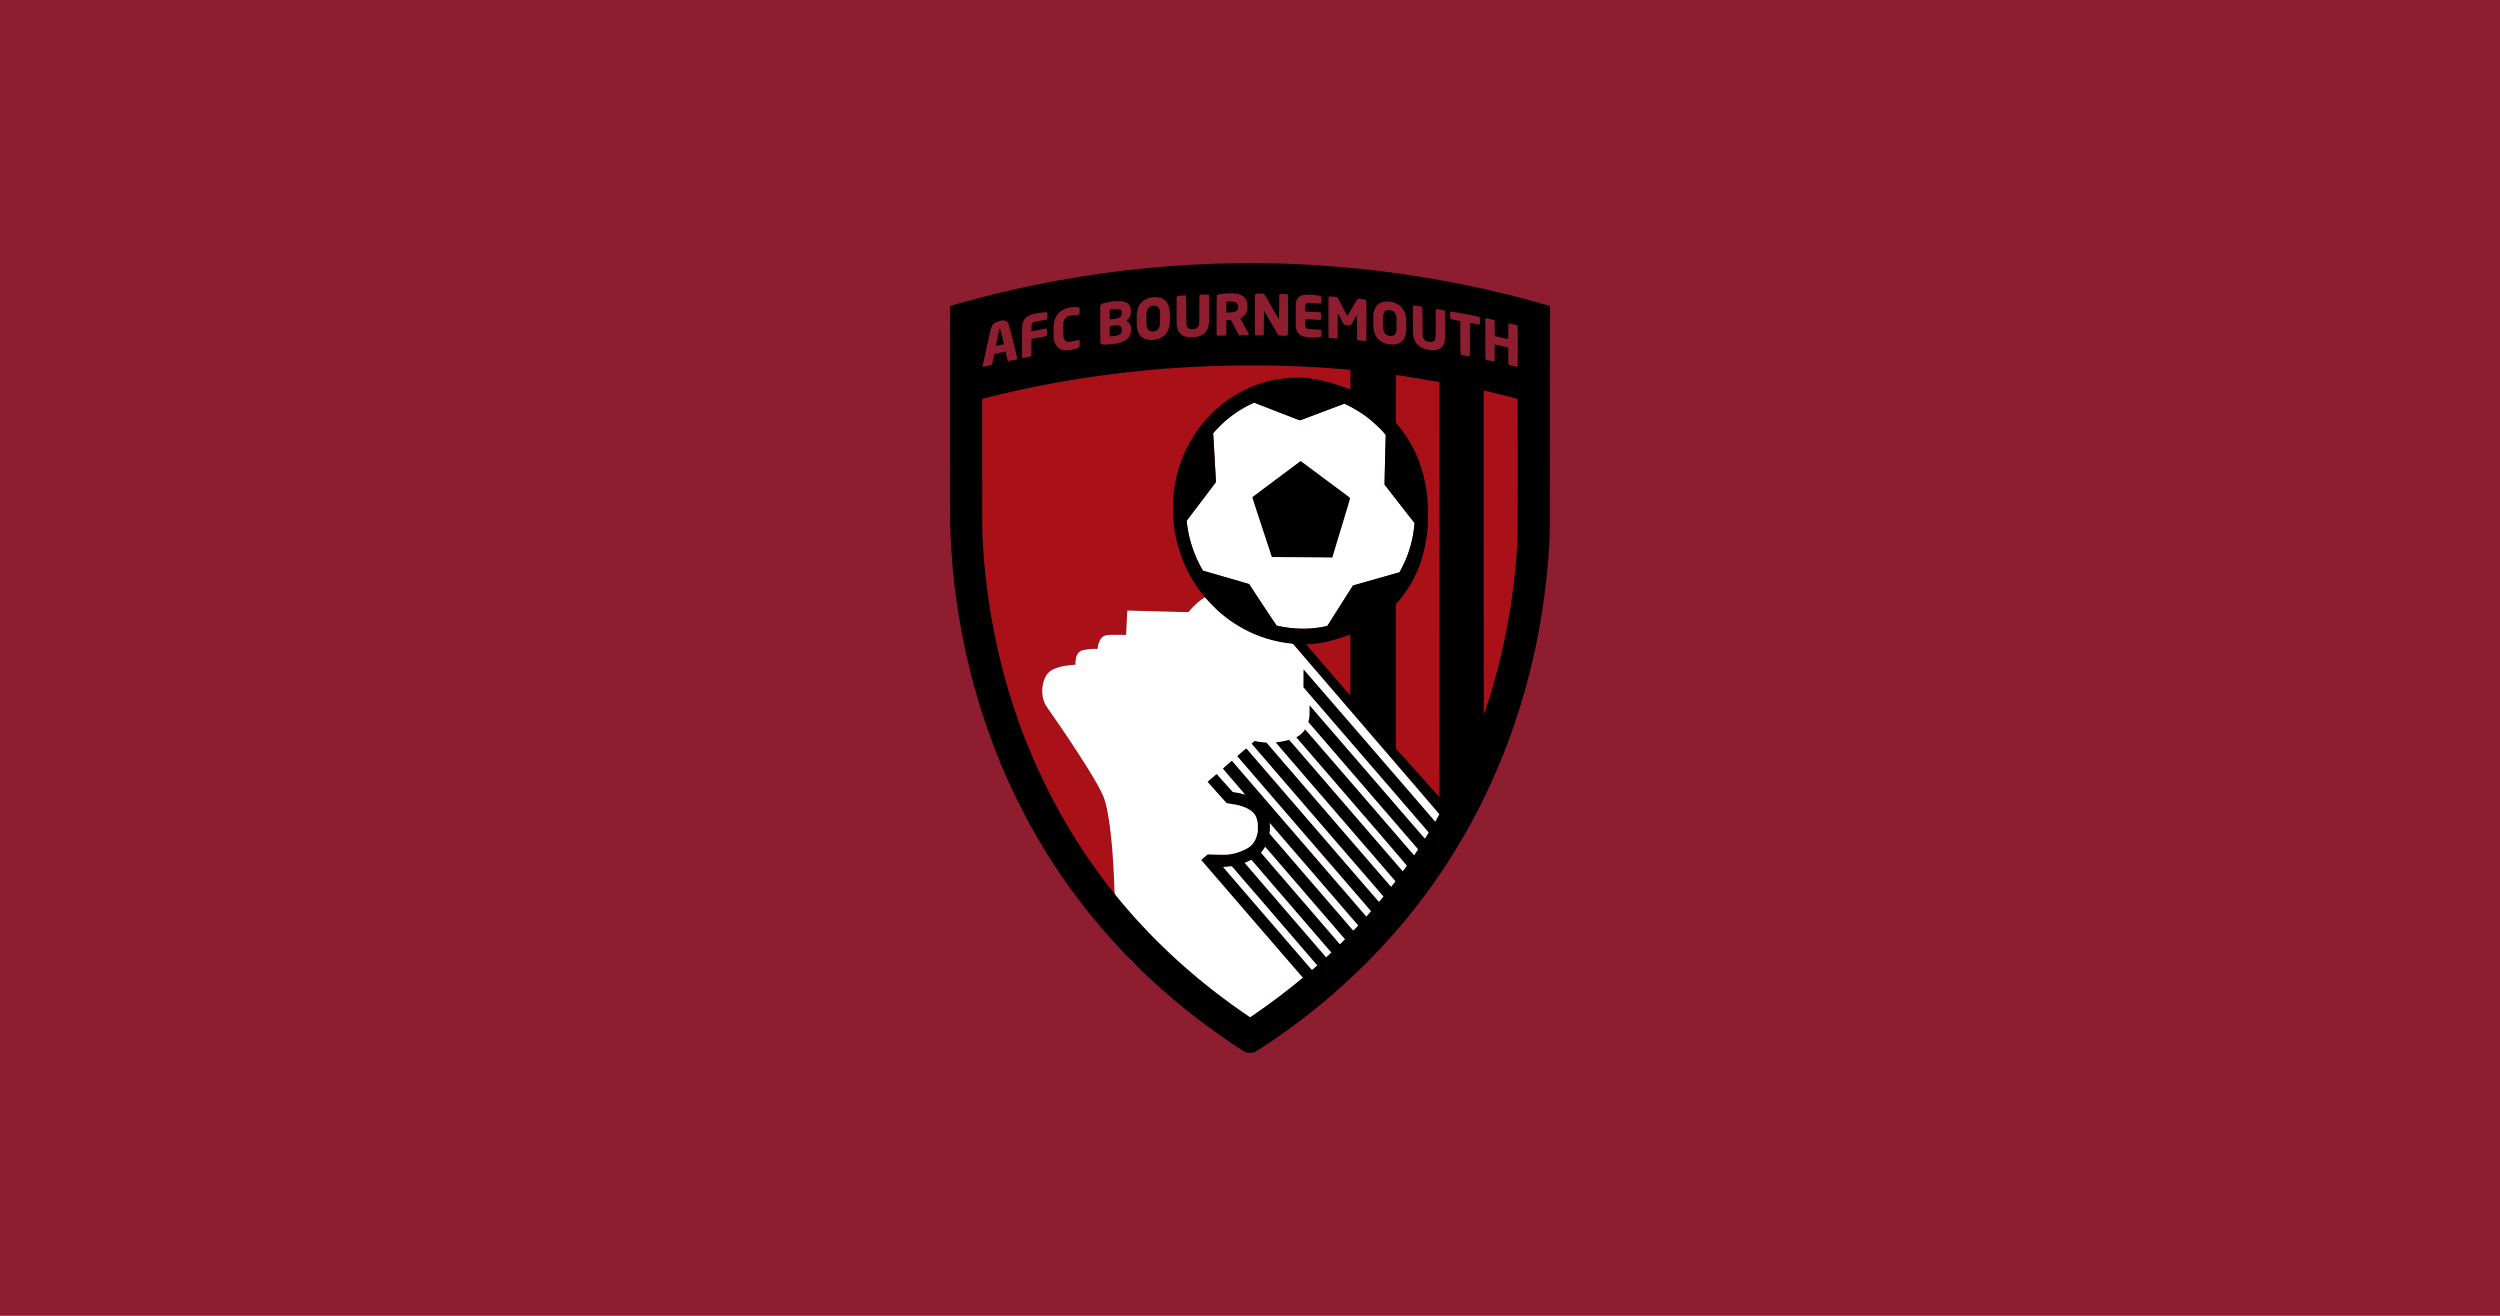 <svg xmlns="http://www.w3.org/2000/svg" viewBox="0 0 950 500"><path d="M0 500h950V0H0z" class="mono" style="fill:#8e1d30"/><path d="M475.52 153.5c-.555.27-1.545.765-2.205 1.11-.645.36-1.62.915-2.16 1.26-.54.33-1.335.855-1.755 1.14-.42.3-1.185.87-1.71 1.26a72 72 0 0 0-1.98 1.605c-.556.495-1.53 1.41-2.176 2.04-.63.63-1.455 1.5-1.845 1.935l-.69.81c.06.825.285 4.636.54 9 .24 4.366.465 8.296.495 8.731l.045.81c-2.4 3.15-4.47 5.88-6.135 8.085-1.68 2.206-3.495 4.606-4.035 5.326l-.99 1.305c.15 1.305.3 2.31.42 3.06.135.75.345 1.89.495 2.52.135.63.405 1.695.6 2.355.195.675.525 1.77.765 2.445.225.675.6 1.695.825 2.25.24.57.63 1.5.885 2.07.255.555.69 1.455.975 1.98.27.525.675 1.245.885 1.62l.39.66c.825.226 2.31.66 3.84 1.095 1.53.45 3.315.96 3.96 1.155.646.18 2.926.84 5.056 1.456 2.13.615 4.05 1.185 4.26 1.245l.375.105c2.22 3.39 4.56 6.93 6.63 10.065 2.055 3.12 3.81 5.7 3.885 5.73s.585.135 1.125.255c.54.105 1.5.285 2.13.39.63.09 1.77.255 2.55.33.766.09 2.176.18 3.12.195 1.036.03 2.28.015 3.196-.03a42 42 0 0 0 4.635-.51c.6-.105 1.41-.255 1.785-.33.375-.09.705-.18.72-.225.03-.03 1.98-3.135 4.365-6.886 2.385-3.75 4.56-7.185 4.846-7.62l.51-.81c1.515-.42 2.835-.795 3.9-1.095s2.7-.765 3.645-1.035 3.495-.99 5.67-1.605c2.175-.63 4.05-1.155 4.17-1.17a.85.85 0 0 0 .375-.24c.075-.105.585-1.08 1.125-2.175s1.185-2.52 1.44-3.165c.256-.645.63-1.68.84-2.295.21-.6.526-1.65.72-2.325.18-.675.436-1.68.556-2.25.135-.57.315-1.53.42-2.13.105-.616.24-1.546.3-2.07.075-.526.15-1.216.18-1.56l.045-.616c-2.58-3.3-4.246-5.445-5.386-6.9-1.125-1.44-2.925-3.75-3.99-5.115a137 137 0 0 0-1.995-2.55c-.03-.045.03-3.916.18-9.496l.255-9.435c-.27-.345-.735-.87-1.2-1.395a40 40 0 0 0-2.115-2.1 65 65 0 0 0-2.235-1.995c-.54-.45-1.365-1.11-1.83-1.455a44 44 0 0 0-2.16-1.5c-.735-.48-1.905-1.2-2.595-1.59s-1.785-.96-2.43-1.26l-1.17-.57c-5.07 1.92-7.17 2.7-7.92 2.984-.75.285-2.566.96-4.021 1.516-1.47.555-2.79 1.05-2.94 1.11-.135.06-.66.255-1.14.42-.705.27-.9.315-1.065.255-.105-.045-.96-.375-1.89-.75-.945-.36-2.37-.916-3.165-1.215s-2.22-.856-3.15-1.215a99 99 0 0 0-2.175-.84c-.24-.106-1.53-.6-2.85-1.11s-2.73-1.066-3.15-1.23c-.42-.166-.78-.3-.81-.3-.016.014-.496.224-1.066.48z" class="shp5" style="fill:#fff;stroke-width:1.5"/><path d="M474.87 138.84c-1.29.015-3.226.03-4.291.03-1.065.014-3.554.06-5.52.105s-5.115.15-6.99.24c-1.89.075-4.366.194-5.521.254-1.14.075-2.926.165-3.946.24-1.034.06-2.61.165-3.51.225-.884.06-2.699.196-4.019.3-1.32.106-3.48.3-4.8.42-1.306.135-3.541.362-4.936.497-1.41.15-3.299.36-4.229.464-.915.105-2.746.33-4.066.495s-3.51.45-4.86.644c-1.364.195-3.42.482-4.576.647-1.14.18-3.044.465-4.214.66-1.17.18-3.046.494-4.186.69-1.125.18-3.704.644-5.744 1.019-2.025.375-4.8.915-6.15 1.185-1.366.285-3.346.69-4.41.914-1.066.24-3.076.676-4.456.99-1.38.316-3.526.812-4.756 1.112s-3.06.748-4.064.988a309 309 0 0 0-2.115.541l-.286.06c0 45.273.03 49.683.12 51.858.06 1.425.166 3.45.226 4.5s.195 2.773.27 3.853c.09 1.065.255 2.986.375 4.276.135 1.275.345 3.226.465 4.336.12 1.125.375 3.196.57 4.62.195 1.426.539 3.794.764 5.264s.63 3.916.9 5.416c.27 1.515.69 3.764.945 4.994a499 499 0 0 0 1.11 5.266 226 226 0 0 0 1.53 6.451c.466 1.89 1.035 4.064 1.245 4.844s.6 2.13.855 3.016c.24.885.6 2.116.795 2.746.18.63.72 2.309 1.17 3.734.45 1.44 1.245 3.781 1.74 5.236.495 1.44 1.096 3.15 1.32 3.78.226.63.72 1.934 1.08 2.894s1.02 2.625 1.456 3.705c.45 1.065 1.08 2.596 1.41 3.39.345.796.931 2.206 1.336 3.136.39.915 1.26 2.834 1.904 4.26.66 1.44 2.116 4.47 3.256 6.765 1.14 2.28 2.55 5.01 3.12 6.06s1.545 2.82 2.175 3.93 1.545 2.687 2.025 3.512c.48.81 1.395 2.324 2.01 3.36.63 1.02 1.68 2.684 2.324 3.689a297 297 0 0 0 2.327 3.557c.63.945 1.74 2.578 2.474 3.613a227 227 0 0 0 2.46 3.48c.63.855 1.725 2.34 2.445 3.286a152 152 0 0 0 2.73 3.525c.81 1.005 1.47 1.8 1.484 1.8.015-.014-.013-.164-.058-.33-.045-.164-.105-1.44-.15-2.82a335 335 0 0 0-.196-4.74c-.075-1.215-.18-3.285-.27-4.605-.09-1.335-.225-3.256-.3-4.276-.09-1.035-.225-2.58-.315-3.435-.075-.87-.24-2.324-.345-3.239-.105-.93-.27-2.31-.375-3.06s-.315-2.086-.465-2.971-.39-2.175-.526-2.865a42 42 0 0 0-.583-2.37c-.165-.6-.466-1.546-.676-2.1-.21-.54-.735-1.665-1.155-2.505-.435-.84-1.065-2.025-1.41-2.64-.36-.6-1.065-1.83-1.59-2.7-.525-.885-1.47-2.43-2.085-3.435-.63-1.005-2.054-3.24-3.165-4.965a404 404 0 0 0-3.81-5.807c-.975-1.455-2.386-3.54-3.106-4.605-.735-1.08-2.265-3.269-3.39-4.889-1.14-1.605-2.22-3.24-2.414-3.615-.21-.39-.45-.946-.555-1.246s-.27-.84-.346-1.186c-.075-.345-.18-.958-.224-1.363-.045-.42-.09-1.065-.09-1.455s.059-1.066.119-1.516c.06-.435.165-1.05.225-1.365.075-.315.24-.855.36-1.185s.36-.885.54-1.215c.18-.345.51-.87.75-1.17s.66-.706.916-.9c.27-.196.643-.45.853-.57s.767-.376 1.217-.556c.465-.18 1.26-.45 1.754-.57.495-.135 1.32-.314 1.83-.404.495-.075 1.32-.196 1.815-.256.51-.06 1.216-.133 1.591-.148l.66-.045c0-1.095.06-1.727.12-2.102s.21-.914.314-1.184c.09-.27.285-.66.42-.87s.406-.51.586-.675c.195-.15.494-.36.674-.435.165-.09.705-.24 1.17-.346a55 55 0 0 1 1.785-.299c.525-.06 1.485-.12 2.16-.12h1.217c0-.406.043-.78.104-1.08.075-.316.195-.782.285-1.052s.27-.718.406-.988c.135-.285.405-.69.6-.916.195-.24.493-.524.673-.644.18-.105.512-.285.737-.36.3-.12.749-.18 1.529-.24.6-.03 2.311-.06 3.781-.045s2.684.03 2.684.03.106-2.087.226-4.622.224-4.62.239-4.635c.015 0 4.83.136 10.71.286 5.88.165 11.117.3 11.642.3h.945c.705-.9 1.395-1.65 1.98-2.236.585-.6 1.425-1.365 1.86-1.725.435-.345 1.156-.869 1.576-1.154l.78-.525c-1.216-1.515-1.876-2.37-2.25-2.895a61 61 0 0 1-1.292-1.875c-.345-.51-.9-1.41-1.26-2.025-.36-.6-.914-1.59-1.214-2.176a60 60 0 0 1-1.11-2.205c-.3-.63-.705-1.53-.9-1.994-.195-.45-.51-1.246-.69-1.756a50 50 0 0 1-.794-2.25 47 47 0 0 1-.75-2.43 81 81 0 0 1-.602-2.416 60 60 0 0 1-.54-2.67c-.12-.75-.3-1.905-.374-2.55a59 59 0 0 1-.256-2.399c-.06-.75-.09-2.43-.09-4.32 0-2.355.03-3.405.135-4.455.075-.765.211-1.98.316-2.715s.33-2.027.495-2.852c.165-.84.406-1.95.54-2.445.12-.51.359-1.38.524-1.95s.496-1.589.72-2.294c.24-.69.6-1.665.796-2.16.21-.51.6-1.44.884-2.07.27-.63.737-1.606 1.022-2.176s.824-1.56 1.2-2.205c.374-.66.959-1.634 1.304-2.174.345-.555.93-1.411 1.29-1.906.36-.51.945-1.304 1.29-1.754a55 55 0 0 1 1.455-1.801c.435-.525 1.471-1.635 2.281-2.475.825-.825 1.95-1.92 2.52-2.4.555-.495 1.44-1.23 1.965-1.65s1.485-1.14 2.13-1.59c.66-.45 1.604-1.095 2.13-1.41.524-.33 1.469-.886 2.099-1.231.63-.36 1.651-.884 2.281-1.184a46 46 0 0 1 2.084-.96c.525-.21 1.5-.601 2.176-.856.66-.24 1.845-.63 2.625-.855.765-.225 1.815-.51 2.31-.645.51-.12 1.365-.315 1.905-.42s1.59-.27 2.326-.375c.72-.105 1.92-.255 2.654-.33.93-.09 2.055-.135 3.735-.135 1.395 0 2.807.046 3.377.106.54.045 1.453.165 2.023.24.555.09 1.472.24 2.012.33.54.105 1.53.315 2.205.465s1.709.419 2.324.584c.6.165 1.665.481 2.356.691s1.889.615 2.654.885c.78.27 1.8.644 2.265.824s.885.33.93.33.076-1.29.076-3.72v-3.72c-3.15-.254-4.952-.405-6.047-.495-1.08-.075-3.269-.225-4.859-.33s-3.946-.24-5.22-.315c-1.276-.06-3.121-.15-4.096-.18-.99-.045-2.94-.12-4.334-.166-1.41-.045-4.546-.103-6.961-.148a432 432 0 0 0-6.78-.06zm55.607 3.645c-.03 0-.045 4.095-.045 9.076v9.09a81 81 0 0 1 2.295 2.82c.39.525 1.02 1.38 1.365 1.904.36.525.93 1.396 1.26 1.951.33.54.869 1.47 1.184 2.055s.736 1.396.931 1.8c.195.39.584 1.23.854 1.86s.691 1.68.931 2.324c.24.66.6 1.68.78 2.295.195.615.495 1.606.66 2.221.165.6.42 1.636.57 2.281.135.645.344 1.649.45 2.219.104.555.27 1.516.345 2.13.09.616.21 1.575.27 2.13.06.57.18 1.816.24 2.761.105 1.35.12 2.37.09 4.875-.03 2.356-.09 3.585-.196 4.815-.09.9-.224 2.131-.314 2.746-.09.6-.225 1.499-.315 1.979-.075.48-.255 1.35-.375 1.95-.135.586-.376 1.59-.54 2.25-.166.646-.48 1.726-.69 2.401s-.63 1.904-.945 2.744-.78 1.982-1.036 2.522c-.24.54-.764 1.618-1.17 2.398-.404.78-.93 1.756-1.185 2.176s-.9 1.41-1.44 2.22a40 40 0 0 1-1.92 2.626c-.51.645-1.2 1.47-1.515 1.83l-.584.644v54.828c12.766 14.311 16.484 18.465 16.53 18.465.03 0 .045-35.477.03-78.844l-.015-78.828c-4.245-.735-6.81-1.17-8.446-1.455-1.635-.27-4.11-.659-5.49-.869-1.395-.21-2.55-.39-2.564-.39zm33.316 5.91.014 61.607c0 33.9.03 61.608.045 61.578.015-.015.316-.84.646-1.83.345-.975 1.034-3.105 1.53-4.725.494-1.62 1.214-4.037 1.59-5.387.39-1.335 1.02-3.674 1.425-5.174.39-1.515.974-3.84 1.29-5.16.314-1.32.824-3.57 1.124-4.996a229 229 0 0 0 1.861-9.615c.21-1.215.554-3.286.764-4.621.21-1.32.497-3.284.647-4.379s.374-2.865.494-3.93c.135-1.065.345-2.895.465-4.05.12-1.156.299-3.121.404-4.381s.241-3.074.316-4.05c.06-.96.165-2.73.225-3.93.105-1.86.119-5.76.119-27.962 0-14.176-.029-25.8-.059-25.83s-1.996-.54-4.351-1.125a379 379 0 0 0-6.434-1.56zm-50.719 92.75c-.06 0-.21.059-.36.119s-.928.345-1.753.615c-.81.27-2.236.72-3.15.99-.93.27-2.147.615-2.702.75-.57.15-1.44.345-1.95.465-.494.105-1.32.254-1.815.344-.51.09-1.394.196-1.979.271-.585.06-1.501.106-2.041.106-.525 0-.96.03-.945.074.015.03 3.42 4.02 7.576 8.865 4.17 4.845 7.92 9.151 8.34 9.586s.78.78.81.78.06-5.16.06-11.49c0-9.136-.016-11.476-.091-11.476zm50.719 30.826c-.03 0-.076.103-.121.238-.045.15-.09.271-.074.271 0 .015.045.03.105.03.09 0 .12-.09.12-.27 0-.15-.015-.27-.03-.27" class="shp3" style="fill:#b20d11;opacity:.8;stroke-width:1.5"/><path d="M464.99 100.09c-.285 0-.419.014-.299.03.12.014.36.014.526 0 .18-.016.073-.03-.227-.03m20.086 0c-.3 0-.434.014-.299.03.12.014.36.014.526 0 .165-.016.058-.03-.227-.03m-17.52 11.355c-.48 0-1.035.03-1.23.03-.196.014-.871.09-1.516.15-.66.06-1.334.15-1.53.195-.18.045-.434.133-.554.193-.105.06-.24.182-.3.272-.076.135-.105 1.829-.12 7.53-.015 7.334-.015 7.365.135 7.575l.164.21c3.03-.09 3.075-.09 3.24-.27.18-.18.18-.18.18-2.926v-2.744h1.71c2.236 4.215 2.956 5.52 3.046 5.61l.15.195c3.57-.12 3.644-.136 3.674-.286.015-.09-.69-1.455-1.635-3.195-.9-1.68-1.604-3.06-1.574-3.074s.269-.15.539-.3c.255-.166.63-.45.826-.63.195-.195.495-.555.66-.81s.36-.69.45-.99c.15-.45.179-.705.179-1.635 0-.675-.044-1.277-.104-1.532a8 8 0 0 0-.36-.974 3.9 3.9 0 0 0-.735-1.035c-.33-.33-.675-.57-1.125-.795-.36-.18-.9-.39-1.215-.465-.315-.09-.9-.18-1.32-.225-.405-.06-1.14-.089-1.635-.074zm9.78.135-.21.209a.96.96 0 0 0-.256.554c-.03.195-.044 3.601-.029 7.577.015 6.81.03 7.23.15 7.365.12.105.315.135 1.53.15 1.14.015 1.41 0 1.545-.09l.18-.12c.03-7.381.06-8.97.105-8.985s.42.555.81 1.26c.405.705 1.546 2.685 2.536 4.41.99 1.71 1.86 3.18 1.935 3.27.075.074.223.18.328.24.15.075.647.12 1.487.166 1.035.03 1.334.03 1.529-.06.15-.06.316-.21.361-.315.09-.18.104-1.532.104-7.682 0-4.665-.03-7.5-.074-7.56-.03-.075-.24-.15-.436-.18-.195-.015-.87-.046-1.5-.06-.84 0-1.17.031-1.23.091-.075.075-.105 1.244-.12 4.754-.015 3.63-.046 4.666-.12 4.666-.046 0-1.245-2.025-2.655-4.515-1.425-2.476-2.64-4.591-2.73-4.711a1.2 1.2 0 0 0-.344-.33c-.165-.075-.57-.104-1.545-.104zm-18.99.344a19 19 0 0 0-1.665.03c-.585.046-.736.076-.826.196-.09.135-.105.96-.105 5.34 0 4.35-.015 5.28-.12 5.73-.06.285-.18.66-.27.84a2.7 2.7 0 0 1-.48.54c-.21.164-.496.27-.916.374-.42.09-.78.12-1.17.09-.315-.015-.72-.09-.884-.164s-.376-.196-.48-.3a2.7 2.7 0 0 1-.3-.391c-.06-.12-.164-.42-.224-.645-.09-.345-.12-1.515-.15-5.76-.03-4.5-.046-5.37-.151-5.46-.09-.106-.285-.104-1.605-.014-1.2.075-1.53.135-1.68.24l-.195.135c-.045 8.28-.014 10.305.03 10.785.046.39.135.93.21 1.17.06.255.225.719.375 1.019.165.345.435.735.705 1.035.27.285.644.57.974.75.285.15.795.36 1.125.465.555.15.765.166 2.16.166 1.006 0 1.726-.03 2.026-.09.255-.06.705-.195 1.02-.285.315-.105.766-.3 1.021-.435.24-.135.57-.375.75-.51.18-.15.465-.435.645-.645a5.2 5.2 0 0 0 .584-.931c.15-.3.344-.809.42-1.14.09-.344.195-1.05.24-1.56.03-.525.06-3.045.06-5.58.015-3.57-.015-4.65-.09-4.8-.09-.195-.105-.196-1.035-.196zm37.716.074c-.34.013-.576.038-.756.076-.27.045-.734.21-1.02.36-.314.15-.659.405-.884.63-.195.21-.45.556-.555.766s-.255.615-.33.885c-.135.45-.134.84-.134 5.025 0 4.05-.001 4.605.119 5.115.075.315.255.795.39 1.065.135.285.42.674.616.884.21.21.629.51.914.66.3.15.81.346 1.14.436.345.09 1.02.195 1.53.24.495.045 1.755.074 2.775.059 1.62-.015 1.89-.044 2.07-.149l.211-.134c0-2.235-.016-2.312-.166-2.477-.165-.165-.255-.18-1.92-.27-.975-.06-2.1-.12-2.52-.15s-.854-.104-.99-.164c-.12-.06-.284-.24-.374-.42-.135-.27-.151-.48-.166-1.74l-.03-1.426c.975.06 1.966.12 2.82.15.856.046 1.846.105 2.206.135.6.045.66.031.81-.119.165-.15.18-.225.18-1.275 0-1.035-.015-1.111-.18-1.291l-.166-.196c-4.305-.24-5.58-.298-5.61-.298s-.045-.57-.03-1.276c.015-1.035.045-1.334.15-1.53.075-.15.24-.3.42-.374.24-.105.45-.121 1.35-.076.585.03 1.696.09 2.476.15 1.38.09 1.425.09 1.59-.06.15-.15.15-.24.15-1.305 0-.99-.016-1.156-.136-1.276-.075-.06-.39-.18-.705-.24a17 17 0 0 0-1.41-.238c-.45-.06-1.56-.135-2.46-.15a22 22 0 0 0-1.375-.002zm9.145.63-.196.196-.193.195c-.015 13.756 0 15.255.09 15.33.045.045.568.121 1.228.166.63.045 1.336.104 1.561.12.3.03.45.014.525-.061s.09-1.018.09-4.694c0-2.52.015-4.606.045-4.636.045-.015.12.03.18.105.075.075.541.93 1.066 1.92.51.99 1.005 1.876 1.11 1.98.165.18.27.21 1.23.286.57.045 1.126.06 1.23.03a.47.47 0 0 0 .284-.196c.06-.09.54-.9 1.08-1.83.525-.915 1.006-1.679 1.05-1.694.076-.015.09.93.09 4.574 0 4.306.015 4.606.135 4.756s.285.18 1.545.3c.78.074 1.5.134 1.59.134.105-.015.226-.059.256-.104.03-.06.06-3.45.06-7.53 0-6.091-.015-7.457-.105-7.667-.06-.135-.166-.315-.256-.375-.09-.105-.404-.179-1.049-.254a15 15 0 0 0-1.394-.105c-.405-.015-.495.015-.705.195-.12.12-.992 1.575-1.922 3.225-.96 1.71-1.739 3.015-1.799 3.015-.075 0-.826-1.379-1.846-3.359-.945-1.845-1.83-3.45-1.935-3.57-.165-.15-.33-.227-.66-.272-.255-.045-.9-.089-1.424-.119zm-66.377.256c-.165.015-.54.045-.84.075-.285.03-.81.134-1.17.224a8.5 8.5 0 0 0-1.186.406 10 10 0 0 0-.914.51c-.21.15-.556.435-.78.645s-.526.541-.661.736c-.135.18-.375.57-.51.87-.15.3-.345.764-.435 1.034-.075.27-.21.796-.27 1.186-.09.51-.119 1.26-.119 3 0 1.785.03 2.506.12 3.06.074.406.24 1.019.374 1.364.135.36.36.84.51 1.08.15.225.48.602.72.842.256.225.705.54 1.02.69.315.164.78.344 1.02.404.255.06.765.136 1.14.166.39.03 1.05.013 1.485-.032.45-.045 1.08-.165 1.41-.24.33-.09.96-.33 1.41-.554.555-.285.945-.54 1.32-.9.285-.27.66-.704.84-.944.165-.255.406-.706.541-1.006.135-.285.314-.796.404-1.14.09-.33.196-.9.24-1.26.046-.36.075-1.426.075-2.356 0-.945-.045-2.1-.09-2.565s-.164-1.125-.254-1.47c-.105-.345-.3-.84-.42-1.11a7 7 0 0 0-.554-.869 6 6 0 0 0-.766-.765c-.255-.18-.584-.406-.734-.48a4.2 4.2 0 0 0-.795-.286 8.5 8.5 0 0 0-2.131-.314zm-13.682 1.561c-.765-.015-1.5-.016-1.635.014-.15.015-.749.09-1.334.18s-1.53.254-2.1.374c-.555.135-1.155.317-1.32.407a1.7 1.7 0 0 0-.48.435l-.18.27c0 11.55.03 14.129.09 14.279.045.165.164.3.314.375.135.075.511.136.826.166.315.015 1.094 0 1.739-.06.66-.046 1.591-.136 2.101-.196a14 14 0 0 0 1.59-.254c.375-.075.99-.256 1.365-.39.39-.136.825-.315.99-.405.18-.075.51-.285.764-.465.255-.18.631-.511.826-.736.21-.225.48-.644.616-.914.15-.27.313-.735.388-1.02.09-.42.12-.766.09-1.53-.015-.78-.058-1.096-.193-1.411-.075-.24-.316-.615-.526-.84-.21-.24-.54-.51-.72-.615l-.346-.195c.87-.81 1.05-1.05 1.29-1.514.15-.345.33-.81.36-1.035a6.7 6.7 0 0 0-.029-2.176c-.075-.3-.195-.69-.285-.87-.105-.18-.33-.51-.526-.72a2.8 2.8 0 0 0-.869-.63c-.285-.136-.735-.316-.99-.376-.315-.09-.856-.133-1.816-.148zm101.79.12c-.27 0-.735.045-1.035.105-.285.06-.736.18-.99.27-.24.09-.615.284-.825.42-.21.134-.586.465-.826.72-.27.285-.54.689-.734 1.094-.165.345-.39.9-.48 1.23-.15.57-.166.84-.196 3.256-.015 2.145 0 2.76.105 3.39.06.42.21 1.034.33 1.364.105.345.361.887.541 1.217.195.33.524.81.764 1.064.225.255.616.6.871.78s.675.435.945.57c.285.135.736.33 1.036.435.285.09.84.24 1.214.3.375.06 1.095.12 1.59.12.675 0 1.08-.045 1.485-.15a8 8 0 0 0 1.035-.375c.3-.135.644-.404 1.064-.824.405-.405.676-.767.826-1.067.12-.255.284-.63.344-.84.075-.21.197-.718.272-1.138.105-.66.12-1.141.09-3.256s-.06-2.581-.18-3.166c-.09-.375-.256-.96-.39-1.29-.136-.344-.376-.839-.556-1.109s-.435-.646-.585-.826-.524-.525-.81-.75c-.3-.24-.84-.57-1.216-.75a9 9 0 0 0-1.289-.494c-.345-.09-.9-.197-1.26-.227-.36-.045-.87-.074-1.14-.074zm-59.627.023q.222 0 .449.006c.915.015 1.186.046 1.531.181.255.09.525.27.705.465.15.165.315.435.36.6.03.15.074.494.074.734 0 .255-.044.63-.12.84-.06.21-.195.481-.3.601a2 2 0 0 1-.479.344c-.15.075-.465.18-.705.24-.225.045-.961.106-2.806.196v-4.156l.316-.03c.135-.011.532-.023.975-.021zm69.992 1.492c-.165 0-.269.059-.344.164-.06.12-.077 1.41-.047 5.55.03 5.086.045 5.43.195 6.075.09.375.242.932.362 1.217.105.3.27.658.36.808s.3.451.48.676c.165.21.54.584.84.824.284.24.84.586 1.214.766a9.3 9.3 0 0 0 1.41.51c.39.105 1.065.24 1.5.314.42.06 1.051.121 1.381.121s.87-.06 1.2-.12c.33-.076.809-.225 1.064-.345.255-.135.661-.39.871-.6.225-.21.51-.57.645-.825.135-.24.299-.615.359-.825.075-.21.18-.675.24-1.035.09-.51.106-1.755.106-5.926v-5.279c-.285-.225-.841-.36-1.846-.525-1.215-.195-1.514-.226-1.62-.15-.104.09-.105.658-.105 4.904 0 2.64-.029 5.146-.074 5.566-.06.54-.136.885-.271 1.17-.15.3-.27.45-.555.6-.315.194-.419.21-1.004.21-.36 0-.84-.074-1.096-.134a4 4 0 0 1-.824-.346c-.24-.12-.466-.346-.63-.586a4 4 0 0 1-.391-.84c-.12-.405-.134-1.034-.164-5.879-.045-5.325-.046-5.446-.196-5.55-.09-.06-.749-.196-1.484-.301-.735-.12-1.441-.21-1.576-.21m-99.051.101q.157-.003.347.004c.525.015.765.06 1.02.18.195.09.45.3.57.45.135.164.315.524.42.794.18.48.194.556.21 2.97.03 2.116.014 2.566-.09 3.061a6 6 0 0 1-.3.915c-.104.18-.256.45-.36.57-.106.12-.36.315-.57.435-.194.12-.63.27-.944.33-.33.075-.706.105-.9.075a5 5 0 0 1-.616-.135c-.15-.045-.405-.21-.555-.36a2.4 2.4 0 0 1-.435-.556c-.09-.15-.21-.525-.285-.795-.105-.435-.12-.93-.12-2.805-.015-1.485.015-2.445.075-2.715.045-.225.164-.629.27-.869.12-.33.284-.586.57-.87.314-.3.51-.435.884-.54.259-.09.493-.13.809-.139zm-29.385.47a14 14 0 0 0-1.229.013c-.12.015-.48.06-.795.105s-.81.15-1.095.225c-.3.075-.795.24-1.11.375-.315.12-.796.375-1.066.555s-.676.48-.9.675c-.226.18-.584.585-.81.885a6.2 6.2 0 0 0-.66 1.065c-.15.285-.36.81-.464 1.14s-.24.87-.285 1.186c-.075.42-.106 1.26-.106 3.09.015 2.265.03 2.595.164 3.285.105.495.287.99.512 1.44.24.494.464.825.78 1.14.24.24.645.555.9.705.255.135.734.33 1.064.42.45.12.824.15 1.485.15.48 0 1.185-.061 1.56-.121s1.08-.224 1.56-.36c.48-.12 1.05-.315 1.29-.435.24-.105.451-.284.511-.389.06-.12.09-.556.09-1.2 0-.556-.03-1.094-.06-1.184s-.106-.197-.166-.227-.615.076-1.215.211c-.6.15-1.484.316-1.934.39-.735.12-.9.12-1.29.03-.346-.075-.54-.18-.75-.375a3 3 0 0 1-.45-.555 5 5 0 0 1-.256-.765c-.075-.375-.105-1.02-.105-2.85 0-2.07.015-2.431.135-2.941a6 6 0 0 1 .3-.885c.09-.18.285-.45.42-.615.135-.15.421-.375.631-.495.195-.105.614-.27.899-.33.3-.06 1.216-.18 2.056-.255 1.155-.12 1.545-.18 1.635-.27s.12-.376.15-1.14c0-.556 0-1.11-.03-1.245-.03-.15-.105-.285-.21-.345s-.571-.104-1.156-.104zm14.717.763c.06-.015.434-.015.824 0 .585.015.794.045 1.11.195.21.105.436.285.511.42.075.12.15.42.18.645.03.24.015.616-.045.886-.075.39-.15.509-.465.809-.285.285-.48.405-.885.525-.285.09-1.066.226-1.726.301-.675.09-1.26.15-1.32.15-.076 0-.09-.42-.09-3.66l.21-.031c.12-.015.51-.074.885-.12.39-.044.736-.105.81-.12m104.22.45c.405.016.854.09 1.094.18.24.076.57.27.765.45s.435.481.555.691c.105.195.27.614.346.899.105.465.134.885.134 3.015 0 2.355-.016 2.506-.166 3.016-.105.3-.268.675-.388.84-.135.18-.392.389-.602.494-.3.15-.48.195-.974.195-.406 0-.795-.06-1.155-.18-.45-.135-.63-.24-.93-.525a3.4 3.4 0 0 1-.525-.705 5 5 0 0 1-.285-.809c-.105-.36-.136-.915-.166-2.595-.03-1.44-.015-2.326.06-2.746.045-.33.15-.795.24-1.02.09-.24.286-.556.436-.72.15-.15.406-.33.57-.39.21-.09.51-.104.99-.089m23.64.51c-.21 0-.27.045-.345.21-.06.135-.076.586-.06 1.336.03.99.06 1.14.195 1.275.12.12.54.225 1.92.48l1.771.315c0 11.01.015 12.45.09 12.6.045.105.18.226.285.256.105.045.75.18 1.44.314.69.135 1.35.24 1.455.24s.225-.06.285-.134c.075-.12.09-1.47.09-6.346 0-5.85 0-6.195.134-6.195.075 0 .855.15 1.725.33.96.195 1.666.315 1.756.285.135-.06.15-.135.164-1.365.015-1.17.001-1.335-.103-1.455-.09-.09-.54-.21-1.32-.375-.646-.135-2.986-.6-5.206-1.02-2.22-.405-4.14-.75-4.275-.75zm-153.73.286c-.104-.03-.57-.016-1.034.03a28 28 0 0 0-1.891.224c-.585.09-1.41.24-1.83.33-.42.105-1.035.285-1.365.42-.345.135-.78.36-.99.496-.21.135-.524.36-.674.51-.165.135-.45.465-.645.72-.18.255-.39.644-.48.87-.09.24-.21.614-.286.84-.09.36-.12 1.32-.134 6.57-.03 5.85-.032 6.15.103 6.27.135.134.196.136 1.621-.15 1.11-.21 1.544-.33 1.664-.435.165-.165.166-.165.166-3.346 0-1.755.015-3.194.045-3.209.03-.03 1.185-.24 2.565-.496 1.38-.255 2.641-.509 2.806-.539.15-.045.329-.166.389-.256.09-.135.121-.42.121-1.304s-.031-1.14-.121-1.23c-.06-.06-.134-.12-.164-.12s-.975.165-2.115.375c-1.125.21-2.37.45-2.76.54-.66.15-.705.15-.75.015-.03-.06-.03-.66-.016-1.305.03-.87.074-1.245.164-1.41.06-.135.226-.331.346-.451.135-.105.376-.24.526-.27.165-.045 1.275-.255 2.49-.48 1.8-.315 2.234-.42 2.385-.555.165-.15.164-.21.164-1.305 0-.63-.029-1.185-.059-1.23s-.135-.104-.24-.12zm167.03 2.31c-.12 0-.254.015-.284.045s-.06 3.525-.06 7.77c.014 7.29.03 7.71.15 7.83.09.09.69.256 1.576.451.795.165 1.485.299 1.545.299.045 0 .134-.046.209-.106.105-.105.12-.495.12-3.24v-3.135c.256.06 1.41.316 2.716.616 1.305.285 2.399.525 2.414.525s.03 1.44.03 3.195v3.18c.3.27.765.421 1.726.631.75.18 1.425.33 1.515.33s.194-.045.254-.105c.06-.075.09-1.832.09-7.727 0-7.545.002-7.634-.149-7.799-.12-.12-.36-.21-.9-.33-.405-.09-1.08-.24-1.5-.346-.525-.12-.81-.15-.9-.105-.12.075-.135.3-.135 2.97 0 2.28-.015 2.91-.09 2.91-.045-.014-1.201-.254-2.566-.57l-2.475-.554c-.06-5.43-.09-5.91-.18-6.016-.075-.06-.735-.24-1.515-.42-.75-.165-1.485-.299-1.59-.299zm-183.38.795a4 4 0 0 0-.644.014 7 7 0 0 0-.75.15c-.285.06-.734.196-1.02.301-.284.105-.69.314-.9.45-.21.134-.51.405-.675.585s-.42.57-.555.87c-.195.435-.539 1.874-1.844 7.68-.885 3.944-1.605 7.246-1.605 7.35s.043.21.103.225c.045.015.796-.135 1.65-.33.87-.195 1.62-.404 1.696-.464s.166-.226.21-.346c.03-.135.226-1.004.42-1.95.196-.944.36-1.725.36-1.74.015 0 .975-.226 2.145-.496s2.131-.478 2.146-.478c0 0 .18.78.404 1.724.21.945.42 1.77.48 1.815.076.09.36.045 1.71-.225.9-.18 1.68-.359 1.74-.404s.121-.18.121-.3c0-.136-.706-3.076-1.576-6.526-1.08-4.335-1.634-6.45-1.799-6.78-.12-.254-.33-.57-.48-.69a2.4 2.4 0 0 0-.586-.315 5 5 0 0 0-.75-.12zm43.278 1.83c.285.015.615.09.795.18.165.075.39.24.496.36.105.135.238.405.283.63s.092.525.092.69c0 .15-.046.45-.106.66-.075.24-.226.496-.406.676-.15.165-.45.375-.66.465-.21.105-.658.238-.988.298-.345.075-1.037.165-2.477.315l.031-3.96 1.229-.179c.66-.09 1.44-.15 1.71-.135zm-44.582 1.35c.09.03.271.659.781 2.924.375 1.59.658 2.91.658 2.91-.015.015-.705.166-1.545.361-.84.18-1.529.33-1.529.33-.015 0 .27-1.41.615-3.105.36-1.695.645-3.105.645-3.135s.046-.105.12-.18c.076-.075.18-.12.255-.105" class="shp2" style="fill:url(#grd1);stroke-width:1.5"/><path d="M474.47 100c-3.296 0-7.464.044-9.383.104.066.005.232.009.13.017a3 3 0 0 1-.526 0c-.036-.004.082-.004.088-.008-1.842.047-4.152.129-5.22.172-1.11.045-3.075.135-4.38.195-1.29.06-3.75.211-5.475.301-1.71.105-4.26.286-5.67.39-1.395.106-3.674.3-5.054.42s-3.691.345-5.131.495-3.975.42-5.625.615c-1.65.18-4.815.585-7.035.885-2.22.285-5.385.735-7.036.99s-4.74.75-6.84 1.096c-2.114.36-5.491.959-7.501 1.334s-4.229.81-4.934.945c-.72.15-2.355.496-3.66.766-1.29.27-3.752.808-5.477 1.183-1.71.39-4.814 1.112-6.885 1.622-2.07.495-4.934 1.215-6.375 1.605-1.455.375-3.57.93-4.724 1.244-1.14.315-3.12.87-4.365 1.23-1.26.36-2.31.69-2.34.735s-.06 17.642-.06 39.078c0 23.356.028 40.411.073 42.541.045 1.95.106 4.41.15 5.46.046 1.05.136 2.79.196 3.886.06 1.095.18 2.925.27 4.08.075 1.155.226 2.924.3 3.93.09 1.004.24 2.625.344 3.585.105.975.285 2.655.42 3.75.12 1.08.36 2.986.526 4.23.165 1.23.435 3.164.615 4.274.165 1.11.464 2.925.644 4.035.195 1.11.54 3.06.766 4.32s.645 3.346.9 4.651c.27 1.305.735 3.466 1.036 4.801.3 1.35.779 3.405 1.064 4.59.285 1.17.81 3.226 1.17 4.576.345 1.335.915 3.418 1.26 4.603.345 1.2.946 3.272 1.336 4.592a252.149 252.149 0 0 0 3.195 9.719c.51 1.47 1.409 3.945 1.994 5.49.585 1.56 1.366 3.602 1.756 4.547.375.945.974 2.444 1.334 3.314.375.886 1.02 2.415 1.455 3.405.42.975 1.096 2.476 1.47 3.316.39.84 1.17 2.505 1.725 3.705a222 222 0 0 0 2.76 5.596c.96 1.89 2.281 4.44 2.941 5.654.66 1.215 1.681 3.045 2.266 4.08s1.469 2.58 1.979 3.436 1.485 2.49 2.175 3.615c.705 1.14 1.74 2.805 2.325 3.705.57.9 1.56 2.415 2.19 3.36.631.945 1.726 2.55 2.43 3.586.72 1.035 1.89 2.7 2.626 3.705s1.95 2.655 2.714 3.66c.75 1.005 2.071 2.715 2.926 3.81.87 1.095 2.22 2.775 3 3.735.795.975 2.13 2.564 2.97 3.555.826.99 2.19 2.55 3 3.464.826.93 2.4 2.656 3.51 3.856s3.21 3.39 4.68 4.875c1.456 1.485 3.525 3.556 4.59 4.576a275 275 0 0 0 3.84 3.631c1.05.96 2.865 2.594 4.035 3.629a269 269 0 0 0 7.907 6.691c1.095.885 2.91 2.324 4.035 3.194 1.125.885 3.106 2.371 4.38 3.316 1.276.945 3.36 2.46 4.635 3.375 1.275.9 3.27 2.295 4.44 3.09a468 468 0 0 0 4.111 2.715l1.979 1.275h3.076c3.045-1.905 4.59-2.91 5.4-3.465.825-.54 2.385-1.605 3.465-2.355 1.095-.765 2.76-1.95 3.72-2.64.976-.69 2.58-1.876 3.585-2.626 1.005-.765 2.49-1.89 3.3-2.52.826-.63 2.176-1.695 3.016-2.37.825-.675 2.37-1.92 3.42-2.79 1.035-.855 2.67-2.235 3.615-3.06.945-.81 2.34-2.04 3.12-2.73.764-.69 2.355-2.145 3.525-3.225s3.27-3.076 4.65-4.426a275 275 0 0 0 4.186-4.184c.915-.945 2.219-2.31 2.879-3.015a239 239 0 0 0 2.7-2.942c.826-.9 1.967-2.188 2.552-2.863.585-.66 1.605-1.83 2.25-2.596.645-.75 1.815-2.144 2.58-3.09.78-.944 2.009-2.46 2.744-3.39.72-.93 1.771-2.266 2.326-2.97l2.205-2.94c.66-.9 1.755-2.415 2.43-3.36s1.649-2.341 2.174-3.091 1.755-2.595 2.73-4.08a272 272 0 0 0 2.746-4.231c.525-.84 1.394-2.265 1.934-3.18.555-.9 1.381-2.309 1.861-3.119.495-.825 1.245-2.131 1.68-2.896.435-.78 1.29-2.324 1.904-3.434.6-1.11 1.725-3.24 2.49-4.74.765-1.485 1.771-3.48 2.221-4.426.465-.945 1.215-2.52 1.68-3.51.45-.975 1.38-3.046 2.07-4.576.675-1.53 1.62-3.75 2.115-4.92a421 421 0 0 0 1.5-3.705c.345-.855.93-2.37 1.305-3.346.375-.99.976-2.609 1.336-3.584.345-.99 1.004-2.85 1.44-4.125s1.124-3.375 1.544-4.65c.405-1.29 1.006-3.196 1.32-4.246.316-1.05.766-2.594 1.006-3.434.225-.84.659-2.387.944-3.422.285-1.05.812-3.058 1.172-4.468s.944-3.856 1.304-5.461c.36-1.59.764-3.465.914-4.155s.406-1.92.57-2.746a297 297 0 0 0 .677-3.554c.21-1.125.57-3.182.794-4.577.225-1.38.525-3.195.645-4.035s.375-2.7.57-4.125.466-3.645.616-4.92.359-3.39.494-4.695c.12-1.305.315-3.495.42-4.875.105-1.395.24-3.45.3-4.59.06-1.125.164-2.82.21-3.765.06-1.275.09-12.99.12-44.596l.03-42.887c-4.23-1.215-6.21-1.772-7.125-2.012-.915-.255-2.85-.764-4.305-1.139-1.44-.39-4.305-1.11-6.375-1.605-2.07-.51-5.177-1.231-6.887-1.621-1.725-.375-3.763-.824-4.558-.989-.795-.18-2.445-.51-3.66-.765s-3.932-.78-6.047-1.17a348 348 0 0 0-7.485-1.336c-2.01-.33-5.024-.825-6.69-1.08-1.68-.24-4.71-.676-6.735-.946s-4.56-.598-5.625-.718a213 213 0 0 0-4.381-.496 454 454 0 0 0-5.205-.54c-1.53-.15-4.484-.405-6.584-.57a458 458 0 0 0-12.467-.81c-1.305-.06-3.196-.15-4.23-.196-.932-.027-3.345-.105-5.48-.164a3 3 0 0 1-.4 0c-.042-.004.087-.005.094-.01l-.215-.005c-2.55-.075-6.465-.12-10.186-.106zm-6.914 11.447c.495-.015 1.23.014 1.635.074.42.045 1.005.135 1.32.225.315.075.855.285 1.215.465.45.225.795.465 1.125.795.33.345.554.66.734 1.035.135.3.302.75.362.974.06.255.103.857.103 1.532 0 .93-.03 1.184-.18 1.634-.09.3-.284.736-.449.99a6 6 0 0 1-.66.811 7.5 7.5 0 0 1-.826.63c-.27.15-.51.285-.54.3s.675 1.394 1.575 3.074c.945 1.74 1.65 3.105 1.635 3.195-.03.15-.104.166-3.674.286l-.15-.196c-.09-.09-.81-1.394-3.045-5.61h-1.711v2.745c0 2.745 0 2.746-.18 2.926-.165.18-.21.18-3.24.27l-.164-.21c-.15-.21-.15-.24-.135-7.576.015-5.7.044-7.394.12-7.53.06-.09.195-.21.3-.27.12-.06.375-.15.555-.194.195-.045.869-.135 1.529-.195.645-.06 1.32-.136 1.516-.15.195 0 .75-.03 1.23-.03zm9.78.135h1.35c.976 0 1.38.028 1.546.103.105.06.268.21.343.33.09.12 1.306 2.236 2.731 4.711 1.41 2.49 2.61 4.516 2.654 4.516.075 0 .106-1.036.121-4.666.015-3.51.044-4.679.12-4.754.06-.06.39-.092 1.23-.092.63.015 1.305.046 1.5.06.195.03.406.105.436.18.045.06.074 2.896.074 7.56 0 6.151-.014 7.503-.104 7.683-.045.105-.211.254-.361.314-.195.09-.494.09-1.53.06-.84-.044-1.336-.09-1.486-.166a2 2 0 0 1-.328-.24c-.075-.09-.945-1.56-1.935-3.27-.99-1.724-2.13-3.704-2.536-4.41-.39-.704-.765-1.274-.81-1.26-.045.016-.076 1.605-.106 8.985l-.18.121c-.134.09-.404.105-1.544.09-1.215-.015-1.41-.045-1.53-.15-.12-.135-.135-.555-.15-7.366-.015-3.975 0-7.38.03-7.576.03-.225.12-.42.255-.554zm-18.99.344c.93 0 .944 0 1.034.195.075.15.105 1.23.09 4.8 0 2.536-.03 5.056-.06 5.58-.045.51-.15 1.216-.24 1.561-.076.33-.27.839-.42 1.139a5.2 5.2 0 0 1-.584.932c-.18.21-.465.494-.645.644-.18.135-.51.375-.75.51-.255.135-.706.33-1.021.435-.315.09-.765.226-1.02.286-.3.06-1.02.09-2.025.09-1.395 0-1.605-.017-2.16-.167a8.4 8.4 0 0 1-1.126-.464 4.2 4.2 0 0 1-.974-.75c-.27-.3-.54-.69-.705-1.036-.15-.3-.315-.764-.375-1.02-.075-.24-.164-.779-.21-1.169-.044-.48-.075-2.505-.03-10.785l.195-.135c.15-.105.48-.165 1.68-.24 1.32-.09 1.515-.091 1.605.014.105.09.12.96.15 5.46.03 4.246.06 5.415.15 5.76.06.225.165.525.225.645.075.12.21.3.3.39.104.106.315.226.48.301s.57.15.884.164c.39.03.75 0 1.17-.09.42-.105.706-.21.916-.374.165-.135.376-.375.48-.54.09-.18.21-.554.27-.84.105-.45.12-1.38.12-5.73 0-4.38.015-5.205.105-5.34.09-.12.241-.15.826-.195.39-.03 1.14-.046 1.664-.031zm37.716.074c.34-.013.783-.013 1.375.002.9.015 2.01.09 2.46.15.464.06 1.094.163 1.41.238.314.06.63.18.704.24.12.12.137.286.137 1.276 0 1.065 0 1.155-.15 1.305-.165.15-.21.15-1.59.06-.78-.06-1.891-.12-2.477-.15-.9-.045-1.11-.029-1.35.076a.86.86 0 0 0-.42.375c-.104.195-.135.494-.15 1.53-.015.704.002 1.275.032 1.275s1.304.059 5.61.299l.165.195c.165.18.18.256.18 1.29 0 1.05-.015 1.126-.18 1.276-.15.15-.21.164-.81.12-.36-.03-1.35-.09-2.205-.135-.856-.03-1.846-.09-2.82-.15l.029 1.425c.015 1.26.03 1.47.166 1.74.09.18.255.36.375.42.135.06.57.134.99.164s1.544.09 2.52.15c1.664.09 1.754.105 1.92.27.15.165.165.242.165 2.477l-.21.135c-.18.105-.451.133-2.071.148-1.02.015-2.28-.014-2.775-.059a11 11 0 0 1-1.53-.24c-.33-.09-.84-.285-1.14-.435a4.6 4.6 0 0 1-.914-.66 4.2 4.2 0 0 1-.616-.885 6 6 0 0 1-.39-1.065c-.12-.51-.12-1.065-.12-5.115 0-4.185 0-4.575.135-5.025.075-.27.225-.675.33-.885s.36-.556.555-.766c.225-.225.57-.48.885-.63.285-.15.75-.315 1.02-.36.18-.037.416-.063.755-.076zm9.145.63.96.061c.526.03 1.17.074 1.424.12.33.044.496.12.66.27.106.12.991 1.726 1.936 3.571 1.02 1.98 1.77 3.36 1.846 3.36.06 0 .839-1.306 1.799-3.016.93-1.65 1.801-3.105 1.921-3.225.21-.18.3-.21.706-.195a15 15 0 0 1 1.394.105c.645.075.959.15 1.049.254.09.06.196.24.256.375.09.21.105 1.576.105 7.666 0 4.08-.03 7.472-.06 7.532-.03.045-.151.088-.256.103-.09 0-.81-.06-1.59-.135-1.26-.12-1.425-.149-1.545-.299s-.135-.45-.135-4.755c0-3.646-.015-4.59-.09-4.575-.045.015-.525.779-1.05 1.694-.54.93-1.02 1.74-1.08 1.83a.47.47 0 0 1-.284.195c-.105.03-.66.016-1.23-.03-.96-.074-1.066-.104-1.23-.284-.106-.105-.6-.99-1.11-1.98-.525-.99-.991-1.846-1.066-1.92-.06-.076-.135-.121-.18-.106-.03.03-.045 2.116-.045 4.637 0 3.675-.015 4.618-.09 4.693s-.225.09-.525.06c-.225-.015-.93-.074-1.56-.119-.66-.045-1.184-.12-1.23-.166-.09-.075-.104-1.574-.09-15.33l.194-.195zm-66.377.256c.165 0 .599.03.959.075.345.045.887.15 1.172.24.3.075.66.21.795.285.15.075.479.3.734.48.24.196.586.541.766.766.165.21.42.614.554.87.12.27.315.764.42 1.109.09.345.209 1.005.254 1.47s.09 1.62.09 2.565c0 .93-.03 1.995-.074 2.355-.045.36-.15.93-.24 1.26a8 8 0 0 1-.405 1.14c-.135.3-.376.752-.54 1.007-.18.24-.556.673-.84.943-.376.36-.766.615-1.321.9-.45.225-1.08.465-1.41.555-.33.075-.96.195-1.41.24a10 10 0 0 1-1.485.032 9 9 0 0 1-1.14-.166c-.24-.06-.705-.24-1.02-.405a5.3 5.3 0 0 1-1.02-.69c-.24-.24-.57-.616-.72-.841-.15-.24-.375-.72-.51-1.08a9 9 0 0 1-.375-1.363c-.09-.555-.12-1.276-.12-3.061 0-1.74.03-2.49.12-3 .06-.39.195-.915.27-1.186.09-.27.285-.735.435-1.035.135-.3.375-.689.51-.869.135-.195.435-.526.66-.736s.571-.495.781-.645c.21-.135.63-.375.914-.51.3-.135.826-.316 1.186-.406s.885-.194 1.17-.224c.3-.03.675-.06.84-.075m-13.682 1.561c.96.015 1.501.058 1.816.148.255.06.705.24.99.375.345.165.66.391.87.631.194.21.42.541.525.721.09.18.21.57.285.87a6.653 6.653 0 0 1 .03 2.176c-.03.224-.21.69-.36 1.034-.24.465-.421.704-1.291 1.514l.346.195c.18.105.51.375.72.615.21.225.45.6.526.84.135.315.178.63.193 1.41.03.766 0 1.112-.09 1.532-.075.285-.238.75-.388 1.02a4.7 4.7 0 0 1-.616.913 5.6 5.6 0 0 1-.826.737c-.255.18-.583.39-.763.464-.166.09-.6.27-.99.405-.376.135-.991.315-1.366.39-.375.09-1.095.21-1.59.254-.51.06-1.441.15-2.101.196-.645.06-1.424.075-1.739.06-.315-.03-.69-.09-.826-.166a.6.6 0 0 1-.314-.375c-.06-.15-.09-2.729-.09-14.279l.18-.27a1.7 1.7 0 0 1 .48-.435c.165-.09.765-.271 1.32-.406.57-.12 1.515-.285 2.1-.375s1.184-.165 1.334-.18c.135-.03.87-.029 1.635-.014zm101.79.12c.27 0 .78.028 1.14.073.36.03.915.137 1.26.227.33.09.914.314 1.29.494.374.18.916.51 1.216.75.285.225.659.57.809.75s.406.556.586.826.42.765.554 1.11c.135.33.3.914.39 1.289.12.585.15 1.05.18 3.166s.016 2.596-.09 3.256c-.074.42-.196.928-.27 1.138a7 7 0 0 1-.345.84c-.15.3-.42.662-.826 1.067-.42.42-.764.689-1.064.824-.255.12-.72.285-1.035.375-.405.105-.81.15-1.485.15-.495 0-1.215-.06-1.59-.12s-.93-.21-1.214-.3c-.3-.105-.75-.3-1.036-.435-.27-.135-.69-.39-.945-.57s-.646-.525-.87-.78c-.24-.255-.57-.734-.765-1.064-.18-.33-.436-.872-.54-1.217a8 8 0 0 1-.33-1.363c-.106-.63-.121-1.246-.106-3.391.03-2.415.045-2.686.195-3.256.09-.33.316-.885.48-1.23a4.5 4.5 0 0 1 .735-1.094c.24-.255.616-.586.826-.72.21-.136.584-.33.824-.42.255-.09.706-.21.99-.27.3-.06.766-.106 1.036-.106zm-59.627.023c-.443-.002-.84.01-.975.021l-.316.03v4.156c1.845-.09 2.581-.15 2.806-.196.24-.06.555-.165.705-.24.165-.075.374-.239.479-.344.105-.12.24-.391.3-.601.076-.21.12-.585.12-.84 0-.24-.044-.584-.074-.734-.045-.165-.21-.435-.36-.6a1.9 1.9 0 0 0-.705-.465c-.345-.135-.616-.167-1.531-.182q-.226-.005-.45-.005m69.992 1.492c.135 0 .84.089 1.576.209.735.105 1.394.24 1.484.3.15.106.15.226.196 5.551.03 4.846.044 5.474.164 5.88.075.254.255.63.39.84.165.24.391.465.631.585.195.12.57.27.824.346.255.06.736.135 1.096.135.585 0 .689-.016 1.004-.211.285-.15.405-.3.555-.6.135-.285.211-.63.271-1.17.045-.42.074-2.926.074-5.566 0-4.246 0-4.815.106-4.905.105-.075.404-.044 1.619.15 1.005.166 1.56.301 1.846.526v5.28c0 4.17-.016 5.415-.106 5.925-.06.36-.165.825-.24 1.035-.06.21-.224.585-.36.825-.134.255-.419.616-.644.826-.21.21-.616.464-.871.6-.255.12-.735.268-1.064.343-.33.06-.87.121-1.2.121s-.96-.06-1.38-.12c-.436-.076-1.11-.21-1.5-.315a9.3 9.3 0 0 1-1.41-.51 7 7 0 0 1-1.216-.766c-.3-.24-.674-.614-.84-.824a8 8 0 0 1-.48-.676 5.5 5.5 0 0 1-.36-.808c-.12-.285-.27-.842-.36-1.217-.15-.645-.166-.989-.196-6.074-.03-4.14-.013-5.431.047-5.551.075-.105.179-.164.344-.164m-99.051.101c-.316.008-.55.05-.809.14-.375.104-.57.238-.885.538-.285.285-.45.541-.57.871-.105.24-.225.644-.27.87-.06.27-.089 1.23-.074 2.714 0 1.875.014 2.37.12 2.805.074.27.195.645.285.795.075.15.27.406.435.556.15.15.405.315.555.36s.42.105.615.135.57 0 .9-.075c.315-.06.75-.21.946-.33.21-.12.463-.315.568-.435s.256-.39.361-.57c.09-.196.224-.6.3-.915.104-.495.12-.945.09-3.06-.016-2.415-.03-2.49-.21-2.97-.105-.271-.285-.63-.42-.796-.12-.15-.375-.36-.57-.45-.255-.12-.495-.164-1.02-.179a7 7 0 0 0-.347-.004m-29.385.47c.585 0 1.05.043 1.156.103s.179.195.209.345c.03.135.031.69.031 1.244-.03.765-.06 1.051-.15 1.141s-.48.15-1.635.27c-.84.075-1.757.195-2.057.255-.285.06-.703.226-.898.33-.21.12-.496.345-.631.495-.135.165-.33.435-.42.615a6 6 0 0 0-.3.885c-.12.51-.135.871-.135 2.941 0 1.83.03 2.475.105 2.85.06.255.18.6.256.765.09.15.284.405.45.555.21.195.404.3.75.375.39.09.555.09 1.29-.03.45-.074 1.334-.24 1.934-.39.6-.135 1.155-.24 1.215-.21s.136.136.166.226.06.628.06 1.183c0 .645-.03 1.081-.09 1.201-.06.106-.271.284-.511.39-.24.12-.81.315-1.29.435-.48.135-1.185.3-1.56.36s-1.08.12-1.56.12c-.66 0-1.035-.03-1.485-.15-.33-.09-.81-.285-1.064-.42a5.5 5.5 0 0 1-.9-.705c-.316-.315-.54-.646-.78-1.14a6 6 0 0 1-.512-1.44c-.135-.69-.149-1.02-.164-3.285 0-1.83.03-2.67.106-3.09a9 9 0 0 1 .285-1.186c.105-.33.315-.855.465-1.14.135-.3.435-.78.66-1.065.225-.3.583-.705.808-.885.225-.195.63-.495.9-.675s.752-.435 1.067-.555c.315-.135.81-.3 1.11-.375.284-.075.78-.18 1.095-.225s.675-.09.795-.105c.135-.015.674-.029 1.229-.014zm14.717.763c-.075.015-.42.076-.81.12-.376.046-.766.105-.886.12l-.21.031c0 3.24.014 3.66.09 3.66.06 0 .645-.06 1.32-.15.66-.075 1.441-.21 1.726-.3.405-.12.6-.241.885-.526.315-.3.39-.419.465-.809.06-.27.075-.646.045-.886-.03-.225-.105-.525-.18-.645-.075-.135-.302-.315-.512-.42-.315-.15-.524-.18-1.11-.195-.39-.015-.763-.015-.823 0m104.22.451c-.48-.015-.78 0-.99.09-.166.06-.42.238-.57.389-.15.165-.346.48-.436.72-.09.225-.196.69-.24 1.02-.076.42-.091 1.306-.061 2.746.03 1.68.06 2.236.166 2.596.06.255.195.613.285.808.09.18.33.51.525.705.3.285.48.39.93.526.36.12.75.18 1.154.18.495 0 .675-.046.975-.196.21-.105.467-.314.602-.494.12-.165.283-.54.388-.84.15-.51.166-.66.166-3.016 0-2.13-.03-2.55-.135-3.015a5 5 0 0 0-.345-.899c-.12-.21-.36-.511-.555-.691a2.3 2.3 0 0 0-.766-.45c-.24-.09-.688-.164-1.093-.179m23.64.51c.136 0 2.056.345 4.276.75 2.22.42 4.56.884 5.205 1.02.78.164 1.23.284 1.32.374.105.12.119.285.104 1.455-.015 1.23-.029 1.306-.164 1.366-.09.03-.796-.09-1.756-.286-.87-.18-1.65-.33-1.725-.33-.135 0-.134.345-.134 6.196 0 4.875-.015 6.225-.09 6.345a.4.4 0 0 1-.285.135c-.105 0-.765-.105-1.455-.24s-1.335-.27-1.44-.315a.53.53 0 0 1-.285-.255c-.075-.15-.09-1.59-.09-12.6l-1.771-.315c-1.38-.255-1.8-.36-1.92-.48-.135-.135-.166-.286-.196-1.276-.015-.75.001-1.2.061-1.336.075-.165.136-.209.346-.209zm-153.73.285c.106.015.21.074.24.119s.06.6.06 1.23c0 1.096 0 1.155-.165 1.305-.15.135-.584.24-2.384.555-1.215.225-2.326.435-2.49.48-.15.03-.39.165-.526.27-.12.12-.286.316-.346.451-.09.165-.134.54-.164 1.41-.015.645-.014 1.245.016 1.305.045.135.09.134.75-.016.39-.09 1.635-.329 2.76-.539 1.14-.21 2.085-.375 2.115-.375s.104.06.164.12c.09.09.121.345.121 1.23s-.031 1.17-.121 1.305c-.06.09-.239.21-.389.256-.165.03-1.426.284-2.806.539s-2.535.466-2.565.496c-.03.015-.045 1.454-.045 3.209 0 3.18 0 3.18-.166 3.345-.12.105-.554.226-1.664.436-1.425.285-1.486.283-1.62.148-.136-.12-.134-.419-.104-6.27.015-5.25.044-6.21.134-6.57.075-.224.196-.6.286-.84.09-.224.3-.613.48-.868.195-.255.48-.586.645-.721.15-.15.463-.375.673-.51s.646-.361.99-.496c.33-.135.946-.315 1.366-.42.42-.09 1.245-.24 1.83-.33s1.44-.195 1.89-.225c.466-.045.93-.059 1.036-.029zm167.03 2.31c.106 0 .84.134 1.59.3.78.18 1.441.36 1.516.42.09.104.12.585.18 6.015l2.474.555c1.365.315 2.522.555 2.567.57.075 0 .09-.63.09-2.91 0-2.67.014-2.896.134-2.971.09-.045.376-.015.9.105.42.105 1.096.256 1.5.346.54.12.781.21.901.33.15.165.149.254.149 7.799 0 5.895-.03 7.652-.09 7.727-.06.06-.164.105-.254.105s-.766-.15-1.516-.33c-.96-.21-1.424-.36-1.724-.63v-3.18c0-1.756-.017-3.196-.032-3.196s-1.109-.24-2.414-.525c-1.305-.3-2.46-.555-2.714-.615v3.134c0 2.745-.017 3.136-.122 3.24-.075.06-.164.106-.209.106-.06 0-.75-.134-1.544-.299-.886-.195-1.487-.361-1.577-.451-.12-.12-.135-.54-.15-7.83 0-4.245.03-7.74.06-7.77s.166-.045.286-.045m-183.38.795c.226.015.57.075.75.12.18.06.452.209.587.314.15.12.36.436.48.691.165.33.719 2.445 1.799 6.78.87 3.45 1.576 6.39 1.576 6.525 0 .12-.061.256-.121.3s-.84.225-1.74.405c-1.35.27-1.634.315-1.71.225-.06-.045-.27-.87-.48-1.815-.225-.945-.404-1.724-.404-1.724-.015 0-.976.208-2.146.478s-2.13.496-2.145.496c0 .015-.164.796-.36 1.74-.194.946-.39 1.815-.42 1.95-.044.12-.135.285-.21.345s-.825.27-1.695.465c-.856.195-1.606.345-1.65.33-.06-.015-.104-.12-.104-.224s.72-3.407 1.605-7.352c1.305-5.805 1.649-7.245 1.844-7.68.135-.3.39-.689.554-.869s.466-.45.676-.586.616-.344.9-.449a9 9 0 0 1 1.02-.3c.285-.076.615-.136.75-.151.12-.015.405-.029.645-.014zm43.278 1.83c-.27-.014-1.051.045-1.711.135l-1.229.18-.031 3.959c1.44-.15 2.132-.24 2.477-.314.33-.06.778-.194.988-.3.21-.09.51-.3.66-.464.18-.18.331-.436.406-.676.06-.21.106-.51.106-.66 0-.165-.047-.465-.092-.69s-.178-.495-.283-.63a1.8 1.8 0 0 0-.496-.36c-.18-.09-.51-.164-.795-.18m-44.582 1.35c-.075-.015-.18.03-.254.106s-.121.15-.121.18-.285 1.439-.645 3.134c-.345 1.695-.63 3.106-.615 3.106 0 0 .69-.15 1.53-.33.84-.196 1.53-.347 1.544-.362 0 0-.283-1.32-.658-2.91-.51-2.265-.691-2.894-.781-2.924m94.805 13.891c1.305 0 4.349.016 6.779.06 2.415.046 5.55.104 6.96.15 1.396.044 3.345.12 4.335.165.975.03 2.82.12 4.096.18 1.275.075 3.63.21 5.22.314s3.78.255 4.86.33c1.095.09 2.896.241 6.047.496v3.72c0 2.43-.032 3.72-.077 3.72s-.464-.15-.93-.33-1.485-.554-2.265-.824c-.765-.27-1.964-.675-2.654-.885s-1.756-.527-2.356-.692a66 66 0 0 0-2.324-.584c-.675-.15-1.665-.36-2.205-.464-.54-.09-1.457-.24-2.012-.33-.57-.075-1.483-.196-2.023-.24-.57-.06-1.982-.106-3.377-.106-1.68 0-2.804.045-3.734.135-.735.075-1.935.225-2.655.33-.735.105-1.786.27-2.326.375s-1.394.3-1.904.42c-.495.135-1.546.42-2.31.644-.78.225-1.966.616-2.626.856-.675.255-1.65.645-2.176.855-.525.225-1.454.646-2.084.961-.63.3-1.65.824-2.28 1.184-.63.345-1.575.9-2.1 1.23-.525.315-1.47.96-2.13 1.41-.644.45-1.605 1.17-2.13 1.59s-1.41 1.156-1.965 1.65c-.57.48-1.694 1.576-2.52 2.4-.81.841-1.846 1.95-2.28 2.476a55 55 0 0 0-1.456 1.8c-.345.45-.929 1.244-1.289 1.754a38 38 0 0 0-1.29 1.906c-.346.54-.93 1.514-1.306 2.174a49 49 0 0 0-1.199 2.205c-.285.57-.751 1.546-1.021 2.176-.285.63-.675 1.56-.885 2.07-.195.495-.555 1.47-.795 2.16-.225.706-.556 1.726-.72 2.296a49 49 0 0 0-.524 1.949c-.135.495-.376 1.605-.541 2.445-.165.825-.39 2.117-.494 2.852-.105.735-.242 1.95-.317 2.714-.105 1.05-.134 2.1-.134 4.456 0 1.89.03 3.57.09 4.32.06.675.165 1.753.255 2.398.075.645.255 1.801.375 2.551.135.765.374 1.965.54 2.67.164.72.436 1.8.6 2.416.166.6.496 1.695.75 2.43.24.735.6 1.755.796 2.25.18.51.494 1.305.69 1.756.194.465.6 1.364.9 1.994s.794 1.62 1.11 2.205c.3.585.854 1.576 1.214 2.176.36.615.915 1.515 1.26 2.025.33.51.916 1.35 1.29 1.875.376.525 1.036 1.38 2.25 2.894l-.779.526-.058.043c.4-.264.767-.494.822-.494.045 0 .435.405.856.9.405.495 1.425 1.56 2.25 2.385.84.825 1.844 1.786 2.234 2.146.405.345 1.157.99 1.682 1.41s1.349 1.065 1.859 1.44c.495.375 1.35.96 1.904 1.32.54.36 1.367.87 1.817 1.155a49 49 0 0 0 3.69 2.025c.644.33 1.695.81 2.325 1.08s1.635.675 2.235.9c.615.225 1.605.555 2.205.75.615.195 1.62.496 2.25.66.63.166 1.635.405 2.25.54.6.135 1.62.315 2.28.42.644.12 1.726.27 2.386.345.75.09 1.26.18 1.305.24s8.7 10.126 19.246 22.382c10.53 12.255 23.025 26.775 27.75 32.266 4.725 5.505 8.58 10.02 8.566 10.035 0 .03-.36.66-1.56 2.79l-.18-.224c-.105-.135-11.357-13.157-24.992-28.938-13.651-15.796-24.825-28.711-24.855-28.711-.045 0-.06 1.53-.075 6.826l11.955 13.846c6.586 7.62 17.25 19.98 23.715 27.465 6.466 7.5 11.792 13.68 11.852 13.74.075.105-.014.285-.6 1.276-.39.645-.735 1.155-.765 1.14-.03 0-9.794-11.295-21.705-25.08a90805 90805 0 0 1-22.127-25.62v2.112c0 1.696-.03 2.251-.135 2.836-.075.405-.18.9-.33 1.485l9.766 11.326 20.775 24.076c6.045 7.02 11.04 12.795 11.086 12.855.075.105-.03.314-.645 1.244-.405.615-.75 1.111-.78 1.111-.03-.015-9.33-10.772-20.67-23.912-11.356-13.126-20.672-23.88-20.702-23.895-.045-.015-.18.149-.314.344-.135.195-.45.585-.705.84-.255.27-.661.66-.916.855-.255.21-.675.496-1.455.961l5.595 6.48c3.075 3.57 12.54 14.52 21.016 24.33 10.5 12.166 15.405 17.897 15.375 17.972s-.374.585-.78 1.14c-.404.555-.748.99-.778.946-.03-.03-9.632-11.146-21.332-24.707-11.7-13.546-21.391-24.766-21.826-25.201l-.57.134c-.316.09-.96.241-1.44.346s-1.38.255-1.98.33c-.616.075-1.096.164-1.08.21s8.49 9.886 18.841 21.856a56627 56627 0 0 0 26.641 30.871l-.795 1.02c-.45.57-.824 1.035-.869 1.035-.03 0-1.215-1.335-2.625-2.985-1.425-1.635-12.06-13.952-44.732-51.799l-.87-.058c-.466-.045-1.2-.12-1.62-.18s-1.036-.165-1.996-.375l-.584.494c-.315.285-.57.525-.57.555s11.265 13.11 50.102 58.082l-1.696 2.025-.238-.24c-.135-.15-11.46-13.245-25.172-29.13-13.71-15.887-24.947-28.907-24.977-28.937-.015-.045-.824.599-1.77 1.424-1.56 1.35-1.724 1.501-1.634 1.621.06.075 10.544 12.226 23.295 27.002 12.75 14.761 24.152 27.959 27.467 31.814l-.69.781c-.39.435-.78.9-1.08 1.244l-25.367-29.385c-13.95-16.17-25.44-29.493-25.74-29.838l-1.666 1.455c-.93.81-1.71 1.486-1.74 1.516s1.157 1.44 2.627 3.135c1.455 1.695 3.36 3.916 4.215 4.906s1.545 1.829 1.545 1.844c0 .03-.225-.029-.51-.104-.285-.09-.872-.24-1.307-.345a32 32 0 0 0-1.798-.346c-.87-.135-1.006-.18-1.186-.36-.105-.12-1.47-1.634-3.03-3.374s-2.85-3.195-2.88-3.225c-.03-.045-.825.6-3.51 2.91l.15.18c.075.09 1.694 1.919 7.094 7.949l1.111.195c.615.105 1.515.255 1.995.33s1.2.225 1.59.33c.404.105 1.066.302 1.486.452s1.05.404 1.41.584c.36.165.929.495 1.289.72.36.24.885.675 1.185.975.285.3.63.736.78.96.135.226.33.645.435.915.12.27.286.885.39 1.365.166.765.196 1.094.196 2.37.015 1.26-.015 1.606-.15 2.251-.09.42-.271 1.065-.406 1.455a8 8 0 0 1-.54 1.26 8.672 8.672 0 0 1-1.545 2.04c-.21.18-.584.479-.84.644-.254.18-.825.495-1.29.72-.465.24-1.17.556-1.56.706a32 32 0 0 1-1.335.496c-.33.105-.96.285-1.41.375-.435.105-1.201.254-1.711.314-.495.075-1.454.135-2.129.15-.66 0-2.325-.031-6.15-.136l-1.246 1.066c-1.065.915-1.215 1.08-1.125 1.17.06.06 8.655 10.02 19.096 22.125 10.455 12.105 19.096 22.126 19.44 22.471l-1.59 1.307c-.87.72-2.383 1.934-3.359 2.714-.99.765-2.445 1.905-3.24 2.52-.795.6-2.205 1.665-3.15 2.355a250 250 0 0 1-3.795 2.745 294 294 0 0 1-4.906 3.406l-2.1-1.442c-1.155-.795-2.91-2.039-3.916-2.744-1.005-.72-2.684-1.95-3.719-2.73-1.05-.78-2.731-2.056-3.736-2.82-1.005-.78-2.52-1.98-3.375-2.67-.87-.69-2.386-1.95-3.39-2.79s-2.58-2.175-3.495-2.97c-.93-.795-2.34-2.056-3.166-2.791-.81-.735-2.145-1.95-2.955-2.7-.825-.764-2.61-2.476-3.99-3.826a207 207 0 0 1-4.799-4.843c-1.26-1.32-2.91-3.077-3.66-3.887-.75-.825-1.876-2.07-2.506-2.79s-1.77-2.039-2.55-2.939-1.995-2.34-2.7-3.195c-1.17-1.425-1.306-1.606-1.38-1.996-.022-.108-.055-.894-.087-1.383.026.48.051 1.274.073 1.354.045.165.073.315.058.33-.015 0-.674-.796-1.484-1.801-.795-.99-2.026-2.58-2.73-3.525-.72-.946-1.816-2.43-2.446-3.286-.615-.855-1.739-2.43-2.459-3.48a178 178 0 0 1-2.475-3.613c-.63-.946-1.68-2.552-2.326-3.557a306 306 0 0 1-2.324-3.69c-.615-1.034-1.53-2.549-2.01-3.359-.48-.825-1.395-2.402-2.025-3.512s-1.606-2.88-2.176-3.93-1.98-3.78-3.12-6.06a302 302 0 0 1-3.255-6.765c-.645-1.426-1.514-3.345-1.904-4.26-.405-.93-.991-2.34-1.336-3.135-.33-.795-.96-2.326-1.41-3.39a203 203 0 0 1-1.456-3.706c-.36-.96-.855-2.264-1.08-2.894s-.825-2.34-1.32-3.78c-.495-1.455-1.29-3.796-1.74-5.236-.45-1.425-.99-3.104-1.17-3.734a98 98 0 0 1-.795-2.746c-.255-.885-.645-2.236-.855-3.016s-.78-2.954-1.245-4.844c-.48-1.89-1.17-4.786-1.53-6.451-.36-1.65-.855-4.02-1.11-5.266-.255-1.23-.675-3.479-.945-4.994-.27-1.5-.676-3.946-.9-5.416s-.57-3.838-.765-5.263-.45-3.496-.57-4.621c-.12-1.11-.33-3.061-.465-4.336-.12-1.29-.285-3.21-.375-4.276-.075-1.08-.21-2.803-.27-3.853a358 358 0 0 1-.226-4.5c-.09-2.175-.119-6.586-.119-51.857l.285-.06a309 309 0 0 1 2.115-.542c1.005-.24 2.835-.688 4.065-.988s3.376-.796 4.756-1.111 3.39-.75 4.455-.99c1.065-.226 3.045-.63 4.41-.915 1.35-.27 4.125-.81 6.15-1.185 2.04-.375 4.62-.84 5.745-1.02 1.14-.195 3.015-.51 4.185-.69 1.17-.194 3.075-.48 4.215-.66 1.155-.164 3.211-.45 4.576-.646 1.35-.195 3.54-.48 4.86-.644s3.151-.39 4.066-.495c.93-.105 2.818-.314 4.228-.464 1.396-.135 3.631-.362 4.936-.497 1.32-.12 3.48-.314 4.8-.42a433 433 0 0 1 4.02-.3c.9-.06 2.475-.165 3.51-.225 1.02-.075 2.805-.165 3.945-.24 1.155-.06 3.632-.179 5.522-.254 1.875-.09 5.025-.195 6.99-.24s4.455-.09 5.52-.106c1.065 0 3-.014 4.29-.029zm55.607 3.645c.015 0 1.17.18 2.564.39 1.38.21 3.855.6 5.49.87 1.635.284 4.2.72 8.446 1.454l.015 78.828c.015 43.367-.001 78.844-.031 78.844-.045 0-3.764-4.154-16.529-18.465v-54.828l.584-.644a59 59 0 0 0 1.516-1.83 40 40 0 0 0 1.92-2.625c.54-.81 1.184-1.8 1.439-2.22s.78-1.397 1.185-2.177.93-1.858 1.17-2.398c.255-.54.72-1.681 1.036-2.522.315-.84.735-2.069.945-2.744s.524-1.755.69-2.4c.164-.66.405-1.665.54-2.25.12-.6.3-1.471.375-1.951.09-.48.225-1.379.315-1.979.09-.615.224-1.846.314-2.746.105-1.23.166-2.46.196-4.814.03-2.505.015-3.525-.09-4.875a78 78 0 0 0-.24-2.762c-.06-.555-.18-1.514-.27-2.129a40 40 0 0 0-.346-2.13c-.105-.57-.314-1.575-.449-2.22a72 72 0 0 0-.57-2.28 62 62 0 0 0-.66-2.222c-.18-.615-.54-1.634-.78-2.294a63 63 0 0 0-.931-2.325 43 43 0 0 0-.854-1.859c-.195-.405-.617-1.216-.932-1.8s-.853-1.516-1.183-2.056c-.33-.555-.9-1.426-1.26-1.95-.345-.526-.975-1.38-1.365-1.905a81 81 0 0 0-2.295-2.82v-9.09c0-4.98.015-9.076.045-9.076zm33.316 5.91 2.115.48c1.17.27 4.063.96 6.433 1.56 2.356.586 4.322 1.096 4.352 1.126s.059 11.655.059 25.83c0 22.2-.014 26.1-.12 27.96-.06 1.2-.164 2.973-.224 3.933-.075.975-.211 2.788-.316 4.048s-.285 3.226-.405 4.381-.33 2.986-.465 4.051c-.12 1.065-.344 2.835-.494 3.93s-.436 3.059-.646 4.379a290.983 290.983 0 0 1-1.605 9.242 229 229 0 0 1-1.02 4.994c-.3 1.425-.81 3.676-1.125 4.996s-.9 3.645-1.29 5.16c-.404 1.5-1.035 3.839-1.425 5.174a272 272 0 0 1-1.59 5.387c-.495 1.62-1.184 3.75-1.53 4.724-.33.99-.63 1.815-.646 1.83-.015.03-.045-27.677-.045-61.578zm-87.215 4.62c.03 0 .39.135.81.3s1.83.72 3.15 1.23 2.61 1.005 2.85 1.11c.255.09 1.23.466 2.176.841.93.36 2.355.915 3.15 1.215s2.22.855 3.165 1.215c.93.375 1.785.705 1.89.75.165.06.36.014 1.065-.256.48-.165 1.005-.36 1.14-.42.15-.06 1.47-.554 2.94-1.11 1.455-.554 3.27-1.23 4.021-1.515s2.85-1.064 7.92-2.984l1.17.57c.645.3 1.74.87 2.43 1.26s1.86 1.11 2.595 1.59 1.71 1.155 2.16 1.5c.465.345 1.29 1.005 1.83 1.455s1.545 1.349 2.235 1.994c.69.63 1.65 1.592 2.115 2.102.465.525.93 1.05 1.2 1.394l-.255 9.436c-.15 5.58-.21 9.449-.18 9.494.046.045.945 1.186 1.995 2.55 1.065 1.366 2.865 3.676 3.99 5.116 1.14 1.455 2.805 3.6 5.385 6.9l-.045.616a34 34 0 0 1-.18 1.56c-.06.525-.194 1.453-.299 2.068-.105.6-.284 1.561-.42 2.131-.12.57-.376 1.575-.556 2.25a54 54 0 0 1-.719 2.327c-.21.615-.585 1.65-.84 2.294s-.901 2.07-1.441 3.165-1.05 2.07-1.125 2.175a.85.85 0 0 1-.375.24c-.12.016-1.995.54-4.17 1.17-2.175.615-4.725 1.336-5.67 1.606s-2.58.735-3.644 1.035-2.386.674-3.9 1.094l-.51.81c-.286.436-2.461 3.871-4.846 7.622s-4.336 6.854-4.366 6.884c-.015.045-.345.135-.72.225-.375.075-1.185.225-1.785.33-.615.105-1.574.24-2.13.3-.57.076-1.695.165-2.505.21-.915.045-2.16.06-3.196.03a38 38 0 0 1-3.119-.194c-.78-.075-1.92-.24-2.55-.33-.63-.105-1.591-.286-2.131-.39-.54-.12-1.05-.227-1.125-.257s-1.83-2.608-3.885-5.728c-2.07-3.135-4.409-6.677-6.629-10.066l-.375-.106c-.21-.06-2.132-.629-4.262-1.244s-4.41-1.275-5.054-1.455c-.645-.195-2.431-.706-3.961-1.156-1.53-.435-3.015-.869-3.84-1.094l-.389-.66c-.21-.375-.616-1.096-.887-1.621a40 40 0 0 1-.974-1.979c-.255-.57-.645-1.5-.885-2.07-.225-.555-.6-1.575-.824-2.25-.24-.675-.57-1.77-.766-2.445a39 39 0 0 1-.6-2.356c-.15-.63-.36-1.77-.495-2.52-.12-.75-.27-1.755-.42-3.06l.99-1.305c.54-.72 2.355-3.12 4.035-5.326a2373 2373 0 0 1 6.135-8.086l-.045-.808c-.03-.435-.254-4.366-.494-8.73a1392 1392 0 0 0-.541-9l.691-.811a60 60 0 0 1 1.844-1.936 80 80 0 0 1 2.176-2.039 72 72 0 0 1 1.98-1.606c.525-.39 1.29-.96 1.71-1.26.42-.284 1.215-.81 1.755-1.14.54-.345 1.515-.9 2.16-1.26.66-.345 1.65-.841 2.206-1.111.57-.255 1.049-.464 1.064-.479zm17.672 22.202c-.03.015-.165.088-.285.193l-3.122 2.326c-1.59 1.2-4.169 3.135-5.744 4.305-1.56 1.17-4.126 3.09-5.7 4.26-1.576 1.185-3 2.251-3.165 2.371-.195.15-.33.314-.33.389 0 .09 1.665 5.206 3.705 11.387l3.705 11.234c11.385.06 16.546.106 18.826.136l4.139.045c2.055-6.78 3.03-10.022 3.51-11.582.465-1.545 1.38-4.59 2.04-6.75.646-2.16 1.186-4.034 1.186-4.154 0-.21-.195-.376-2.49-2.086-1.365-1.02-4.68-3.48-7.365-5.474-2.67-1.996-5.76-4.29-6.856-5.116-1.095-.81-2.024-1.484-2.054-1.484m-38.238 53.053c-.175.13-.358.255-.494.363l-.03.028c.141-.113.338-.251.524-.391m57.062 12.875c.075 0 .091 2.34.091 11.475 0 6.33-.03 11.49-.06 11.49s-.39-.344-.81-.78c-.42-.434-4.17-4.74-8.34-9.585a1977 1977 0 0 1-7.577-8.865c-.015-.045.42-.075.946-.075.54 0 1.456-.045 2.04-.105.586-.075 1.47-.182 1.98-.272.494-.09 1.32-.238 1.816-.343.51-.12 1.379-.315 1.949-.465.555-.135 1.77-.48 2.701-.75.915-.27 2.34-.72 3.15-.99.825-.27 1.604-.556 1.754-.616s.3-.119.36-.119zm-97.174 5.414a23 23 0 0 0-2.16.121c.525-.06 1.486-.121 3.376-.121zm-7.229 6.031-.66.045c-.375.015-1.082.089-1.592.149.51-.06 1.217-.134 2.252-.194m155.12 19.381c.015 0 .03.12.03.27 0 .18-.03.27-.12.27-.06 0-.105-.015-.105-.03-.015 0 .03-.121.074-.271.045-.135.091-.239.121-.239m-81.236 40.865q.018-.01.053.026c.06.06 1.11 1.275 2.31 2.67 1.216 1.41 3.54 4.11 5.16 6 1.636 1.875 4.514 5.206 6.39 7.396 1.89 2.175 4.77 5.505 6.39 7.395 1.635 1.89 4.201 4.859 5.701 6.6s3.675 4.275 4.83 5.61 2.236 2.595 2.73 3.135l-.9.975c-.585.615-.945.946-1.005.916-.045-.03-.51-.54-1.004-1.125-.51-.585-1.382-1.605-1.952-2.25-.555-.66-1.23-1.442-1.47-1.727-.255-.3-.915-1.05-1.455-1.68s-2.325-2.685-3.93-4.56l-5.895-6.824c-1.62-1.875-3.825-4.425-4.89-5.67-1.065-1.23-3.27-3.796-4.904-5.686-1.62-1.875-3.287-3.81-3.692-4.26-.405-.464-1.14-1.335-2.58-3.015l.09-1.125c.045-.63.061-1.515.031-2.01-.034-.574-.044-.768-.008-.79zm-1.777 8.98c.03 0 1.363 1.547 2.969 3.407 1.605 1.875 3.81 4.423 4.89 5.684 1.095 1.26 3.195 3.706 4.68 5.416 1.485 1.725 3.047 3.524 3.467 4.019.42.48 1.59 1.862 2.625 3.047 1.035 1.2 2.565 2.984 3.42 3.959.855.99 1.859 2.16 2.234 2.596s1.275 1.47 1.98 2.295 1.906 2.219 4.036 4.664l-1.905 1.906-.226-.256c-.135-.135-1.17-1.349-2.324-2.684-1.155-1.335-2.461-2.866-2.926-3.406-.465-.525-1.334-1.545-1.95-2.25-.614-.72-2.249-2.625-3.644-4.23a536 536 0 0 0-3.451-4.004c-.51-.585-1.575-1.83-2.385-2.776-.81-.93-2.116-2.46-2.926-3.39-.795-.93-2.01-2.34-2.685-3.106-.675-.78-2.534-2.94-4.139-4.814-1.605-1.86-3.016-3.51-3.346-3.885l.36-.435c.195-.24.556-.752.781-1.112s.435-.66.465-.644m-5.295 4.952c.045.015.45.435.885.945.435.495 1.77 2.04 2.955 3.42 1.185 1.395 3.6 4.185 5.355 6.225a883 883 0 0 1 4.875 5.654c.915 1.065 2.536 2.926 3.57 4.156 1.05 1.215 3.345 3.87 5.1 5.91s4.2 4.861 7.65 8.881l-.705.674c-.39.36-.84.765-1.275 1.125l-1.619-1.889c-.885-1.035-1.74-2.01-1.89-2.19a643 643 0 0 0-3.452-4.005c-1.755-2.04-4.169-4.831-5.369-6.226-1.185-1.38-2.82-3.269-3.615-4.184-.795-.93-2.686-3.12-4.201-4.89a454 454 0 0 1-3.63-4.202c-.464-.54-2.264-2.624-3.974-4.619-1.725-1.98-3.137-3.63-3.137-3.66 0-.015.286-.151.631-.301.345-.135.885-.39 1.2-.54.315-.164.601-.284.646-.284zm-7.381 2.43 2.055 2.384c1.125 1.306 2.925 3.39 3.99 4.635 1.08 1.23 4.036 4.666 6.586 7.621 2.55 2.97 5.505 6.39 6.57 7.635s3.345 3.886 5.07 5.881a1292 1292 0 0 0 5.385 6.256c.63.735 1.515 1.755 2.805 3.24l-.225.193c-.135.105-.57.481-.99.856-.405.36-.766.66-.81.66-.03 0-1.246-1.38-2.686-3.06-1.455-1.695-3.194-3.705-3.87-4.485s-2.774-3.21-4.679-5.416c-1.89-2.205-5.342-6.194-7.637-8.85a3933 3933 0 0 0-7.334-8.505c-1.74-2.025-4.155-4.814-5.355-6.21s-2.175-2.55-2.16-2.566c.015-.015.6-.059 1.304-.119.72-.045 1.306-.106 1.336-.12.015-.016.165-.03.645-.03z" class="mono" style="stroke-width:1.5"/><path d="M457.86 227.03c-.06 0-.45.241-.9.541-.435.3-1.124.81-1.514 1.125s-1.2 1.064-1.785 1.664c-.585.585-1.276 1.336-1.531 1.65l-.45.586c-1.47 0-6.705-.135-12.586-.3-5.88-.15-10.696-.285-10.71-.285-.016.015-.119 2.1-.239 4.634s-.227 4.621-.227 4.621-1.213-.014-2.683-.029a84 84 0 0 0-3.781.045c-.78.06-1.23.12-1.53.24-.225.075-.556.255-.736.36-.18.12-.479.404-.674.644a4.8 4.8 0 0 0-.6.916 9 9 0 0 0-.406.988c-.09.27-.21.736-.285 1.051-.06.3-.103.676-.103.81v.27c-1.89 0-2.852.061-3.377.121a55 55 0 0 0-1.786.3c-.465.104-1.004.255-1.17.345-.18.075-.478.285-.673.436-.18.165-.451.463-.586.673a4.7 4.7 0 0 0-.42.871c-.105.27-.255.809-.315 1.184s-.119 1.007-.119 1.397v.705c-1.035.06-1.742.133-2.252.193-.495.06-1.32.18-1.814.256-.51.09-1.335.27-1.83.404a17 17 0 0 0-1.754.57c-.45.18-1.007.435-1.217.555s-.583.375-.853.57c-.255.195-.676.6-.916.9s-.57.826-.75 1.17c-.18.33-.42.886-.54 1.216s-.286.87-.36 1.185c-.06.315-.165.93-.225 1.365-.06.45-.12 1.126-.12 1.516s.045 1.035.09 1.455c.045.405.15 1.018.225 1.363s.24.886.346 1.186.344.856.554 1.246c.195.375 1.274 2.01 2.414 3.615 1.125 1.62 2.656 3.809 3.391 4.889.72 1.065 2.13 3.15 3.105 4.605.99 1.47 2.701 4.082 3.811 5.807s2.534 3.96 3.164 4.965c.615 1.005 1.561 2.55 2.086 3.435.525.87 1.23 2.1 1.59 2.7.345.615.975 1.8 1.41 2.64.42.84.944 1.964 1.154 2.504.21.555.511 1.502.676 2.102.18.615.434 1.679.584 2.369.135.69.376 1.98.526 2.865s.36 2.22.464 2.97.27 2.131.375 3.061c.105.915.271 2.369.346 3.239.09.855.225 2.4.315 3.435.075 1.02.21 2.94.3 4.276.09 1.32.195 3.39.27 4.605.06 1.215.15 3.33.18 4.695.045 1.366.134 2.67.18 2.895.074.39.21.57 1.38 1.996.705.855 1.92 2.295 2.7 3.195s1.92 2.22 2.55 2.94 1.756 1.964 2.506 2.789c.75.81 2.4 2.567 3.66 3.887s3.419 3.508 4.799 4.843c1.38 1.35 3.165 3.061 3.99 3.827.81.75 2.145 1.964 2.955 2.699.825.735 2.236 1.996 3.166 2.79.915.796 2.49 2.131 3.494 2.971s2.521 2.1 3.391 2.79c.855.69 2.37 1.89 3.375 2.67 1.005.764 2.686 2.04 3.736 2.82 1.035.78 2.714 2.01 3.72 2.73 1.004.705 2.76 1.95 3.915 2.744l2.1 1.442a294 294 0 0 0 4.906-3.406c1.14-.81 2.85-2.04 3.795-2.745.945-.69 2.355-1.755 3.15-2.355.795-.615 2.25-1.755 3.24-2.52.975-.78 2.49-1.994 3.36-2.714l1.59-1.307c-.345-.345-8.986-10.365-19.441-22.471a19603 19603 0 0 0-19.096-22.125c-.09-.09.06-.255 1.125-1.17l1.246-1.066c3.825.105 5.49.136 6.15.136.675-.015 1.634-.075 2.129-.15.51-.06 1.276-.21 1.71-.314.451-.09 1.081-.27 1.411-.375.345-.12.93-.332 1.334-.497.39-.15 1.096-.465 1.56-.705.466-.225 1.037-.54 1.292-.72a10 10 0 0 0 .84-.645 8.7 8.7 0 0 0 1.544-2.039c.18-.315.42-.885.54-1.26.135-.39.316-1.035.406-1.455.135-.645.165-.992.15-2.252 0-1.275-.03-1.604-.195-2.369-.105-.48-.27-1.095-.39-1.365-.106-.27-.301-.69-.436-.914a9 9 0 0 0-.78-.961c-.3-.3-.825-.735-1.185-.975-.36-.225-.93-.555-1.29-.72-.36-.18-.99-.434-1.41-.584s-1.08-.347-1.486-.452c-.39-.105-1.11-.255-1.59-.33s-1.379-.225-1.994-.33l-1.11-.195c-5.401-6.03-7.02-7.86-7.095-7.95l-.15-.179c2.685-2.31 3.48-2.955 3.51-2.91.03.03 1.32 1.484 2.88 3.224s2.925 3.255 3.03 3.375c.18.18.315.225 1.186.36.555.09 1.348.24 1.798.346.435.105 1.022.255 1.307.345.285.075.51.134.51.104 0-.015-.69-.854-1.545-1.844s-2.76-3.211-4.215-4.906c-1.47-1.695-2.657-3.105-2.627-3.135s.81-.706 1.74-1.516l1.666-1.455c.3.345 11.79 13.667 25.74 29.838l25.367 29.385c.3-.345.69-.809 1.08-1.244l.69-.781a34413 34413 0 0 0-27.467-31.814 56588 56588 0 0 1-23.295-27.002c-.09-.12.074-.271 1.635-1.621.945-.825 1.754-1.469 1.77-1.424.03.03 11.265 13.05 24.976 28.936a25482 25482 0 0 0 25.172 29.131l.238.24 1.696-2.025c-38.837-44.972-50.102-58.052-50.102-58.082s.255-.27.57-.555l.584-.494c.96.21 1.576.315 1.996.375s1.154.135 1.62.18l.87.058c32.671 37.847 43.307 50.164 44.732 51.8 1.41 1.65 2.595 2.984 2.625 2.984.045 0 .42-.465.87-1.035l.794-1.02a67540 67540 0 0 1-26.64-30.871c-10.35-11.97-18.828-21.812-18.843-21.857s.465-.134 1.08-.209c.6-.075 1.5-.225 1.98-.33s1.125-.256 1.44-.346l.57-.134c.436.435 10.127 11.656 21.827 25.2 11.7 13.562 21.302 24.678 21.332 24.708.03.045.374-.39.779-.946s.75-1.065.78-1.14-4.875-5.806-15.376-17.971c-8.475-9.81-17.94-20.76-21.016-24.33l-5.595-6.48c.78-.466 1.2-.752 1.455-.962.255-.195.66-.585.916-.855.255-.255.57-.645.705-.84s.27-.359.314-.344c.03.015 9.346 10.77 20.701 23.895 11.34 13.141 20.64 23.897 20.67 23.912.03 0 .376-.496.781-1.111.615-.93.72-1.14.645-1.244-.045-.06-5.04-5.835-11.086-12.855L506.91 285.7l-9.766-11.326c.15-.585.255-1.08.33-1.485.105-.585.135-1.14.135-2.836v-2.113c.375.435 10.216 11.836 22.127 25.621 11.91 13.786 21.675 25.08 21.705 25.08.03.015.376-.496.766-1.14.585-.99.674-1.17.6-1.276-.06-.06-5.387-6.24-11.853-13.74-6.465-7.485-17.13-19.845-23.715-27.465l-11.955-13.846c.015-5.295.03-6.826.075-6.826.03 0 11.205 12.915 24.855 28.71 13.636 15.782 24.887 28.803 24.992 28.939l.18.225c1.2-2.13 1.56-2.761 1.56-2.791.015-.015-3.841-4.53-8.566-10.035-4.726-5.49-17.22-20.01-27.75-32.266a25842 25842 0 0 1-19.246-22.381c-.045-.06-.555-.15-1.305-.24a42 42 0 0 1-2.387-.346c-.66-.105-1.68-.285-2.28-.42a69 69 0 0 1-2.25-.54 56 56 0 0 1-2.25-.66c-.6-.195-1.59-.525-2.204-.75a63 63 0 0 1-2.235-.9c-.63-.27-1.68-.75-2.326-1.08a46.856 46.856 0 0 1-3.69-2.025c-.45-.285-1.276-.795-1.816-1.155-.555-.36-1.41-.945-1.904-1.32a70 70 0 0 1-1.86-1.44c-.525-.42-1.276-1.065-1.681-1.41-.39-.36-1.394-1.321-2.234-2.146-.826-.825-1.845-1.89-2.25-2.385-.42-.495-.811-.9-.856-.9zm24.699 85.809c-.036.023-.026.217.008.791.03.495.014 1.38-.031 2.01l-.09 1.125c1.44 1.68 2.175 2.55 2.58 3.015.405.45 2.071 2.385 3.691 4.26 1.636 1.89 3.84 4.456 4.905 5.686 1.065 1.245 3.27 3.795 4.89 5.67l5.895 6.824c1.605 1.875 3.39 3.93 3.93 4.56s1.2 1.38 1.455 1.68c.24.285.915 1.067 1.47 1.727.57.645 1.442 1.665 1.952 2.25.495.585.959 1.095 1.003 1.125.06.03.421-.301 1.006-.916l.9-.975c-.494-.54-1.575-1.8-2.73-3.135s-3.33-3.87-4.83-5.611-4.066-4.71-5.701-6.6c-1.62-1.89-4.5-5.22-6.39-7.394-1.876-2.19-4.754-5.522-6.39-7.397-1.62-1.89-3.944-4.59-5.16-6-1.2-1.395-2.25-2.61-2.31-2.67-.023-.022-.04-.033-.053-.025zm-1.777 8.98c-.03-.015-.24.285-.465.645s-.586.871-.781 1.111l-.36.436c.33.375 1.74 2.025 3.346 3.885 1.605 1.875 3.463 4.034 4.139 4.814.675.765 1.89 2.175 2.685 3.106.81.93 2.116 2.46 2.926 3.39.81.945 1.875 2.19 2.385 2.776s2.07 2.383 3.45 4.003c1.396 1.606 3.03 3.51 3.645 4.231.615.705 1.485 1.725 1.95 2.25.465.54 1.77 2.071 2.925 3.406s2.19 2.549 2.325 2.684l.226.256 1.905-1.907a666 666 0 0 1-4.036-4.664c-.705-.825-1.605-1.86-1.98-2.295s-1.38-1.605-2.235-2.595c-.855-.975-2.384-2.76-3.42-3.96-1.034-1.184-2.204-2.566-2.624-3.046-.42-.495-1.982-2.295-3.467-4.02-1.485-1.71-3.585-4.156-4.68-5.416-1.08-1.26-3.286-3.808-4.89-5.683-1.606-1.86-2.94-3.406-2.97-3.406m-5.295 4.952c-.045 0-.332.12-.647.285-.315.15-.854.404-1.199.539-.345.15-.63.286-.63.3 0 .03 1.41 1.68 3.136 3.66 1.71 1.996 3.51 4.08 3.974 4.62.465.555 2.1 2.446 3.63 4.201 1.514 1.77 3.405 3.96 4.2 4.89.796.916 2.43 2.804 3.616 4.184 1.2 1.396 3.614 4.187 5.369 6.227a644 644 0 0 1 3.451 4.004c.15.18 1.006 1.156 1.89 2.191l1.62 1.89c.435-.36.885-.766 1.275-1.126l.705-.674c-3.45-4.02-5.895-6.84-7.65-8.88s-4.05-4.696-5.1-5.91c-1.035-1.23-2.655-3.092-3.57-4.157a884 884 0 0 0-4.875-5.654c-1.755-2.04-4.17-4.83-5.356-6.225a585 585 0 0 0-2.955-3.42c-.435-.51-.84-.93-.884-.945zm-7.381 2.43c-.48 0-.63.014-.645.029-.03.015-.616.076-1.336.12-.705.06-1.29.105-1.304.12s.96 1.171 2.16 2.566 3.615 4.184 5.355 6.21c1.74 2.01 5.04 5.835 7.334 8.505 2.295 2.655 5.747 6.645 7.637 8.85l4.68 5.416c.675.78 2.414 2.79 3.869 4.484 1.44 1.68 2.655 3.06 2.685 3.06.045 0 .406-.3.811-.66.42-.374.855-.75.99-.855l.225-.193a732 732 0 0 1-2.805-3.24 1279.172 1279.172 0 0 1-5.385-6.256 1951 1951 0 0 1-5.07-5.881c-1.065-1.245-4.02-4.665-6.57-7.635-2.55-2.955-5.506-6.391-6.586-7.621-1.065-1.245-2.865-3.33-3.99-4.635z" class="shp5" style="fill:#fff;stroke-width:1.5"/><path d="m520.92 364.19-.495.525c.795-.78 1.035-1.005 1.035-1.02s-.015-.015-.03-.015c0 0-.24.225-.51.51m-90.619 1.245c.765.75 1.395 1.365 1.41 1.365.03 0-.57-.615-1.305-1.365-.75-.765-1.38-1.38-1.41-1.38s.555.615 1.305 1.38m87.769 1.62-.765.78c1.215-1.185 1.56-1.53 1.56-1.545s0-.015-.015-.015-.36.345-.78.78" class="shp1" style="fill:#a8996e;stroke-width:1.5"/></svg>